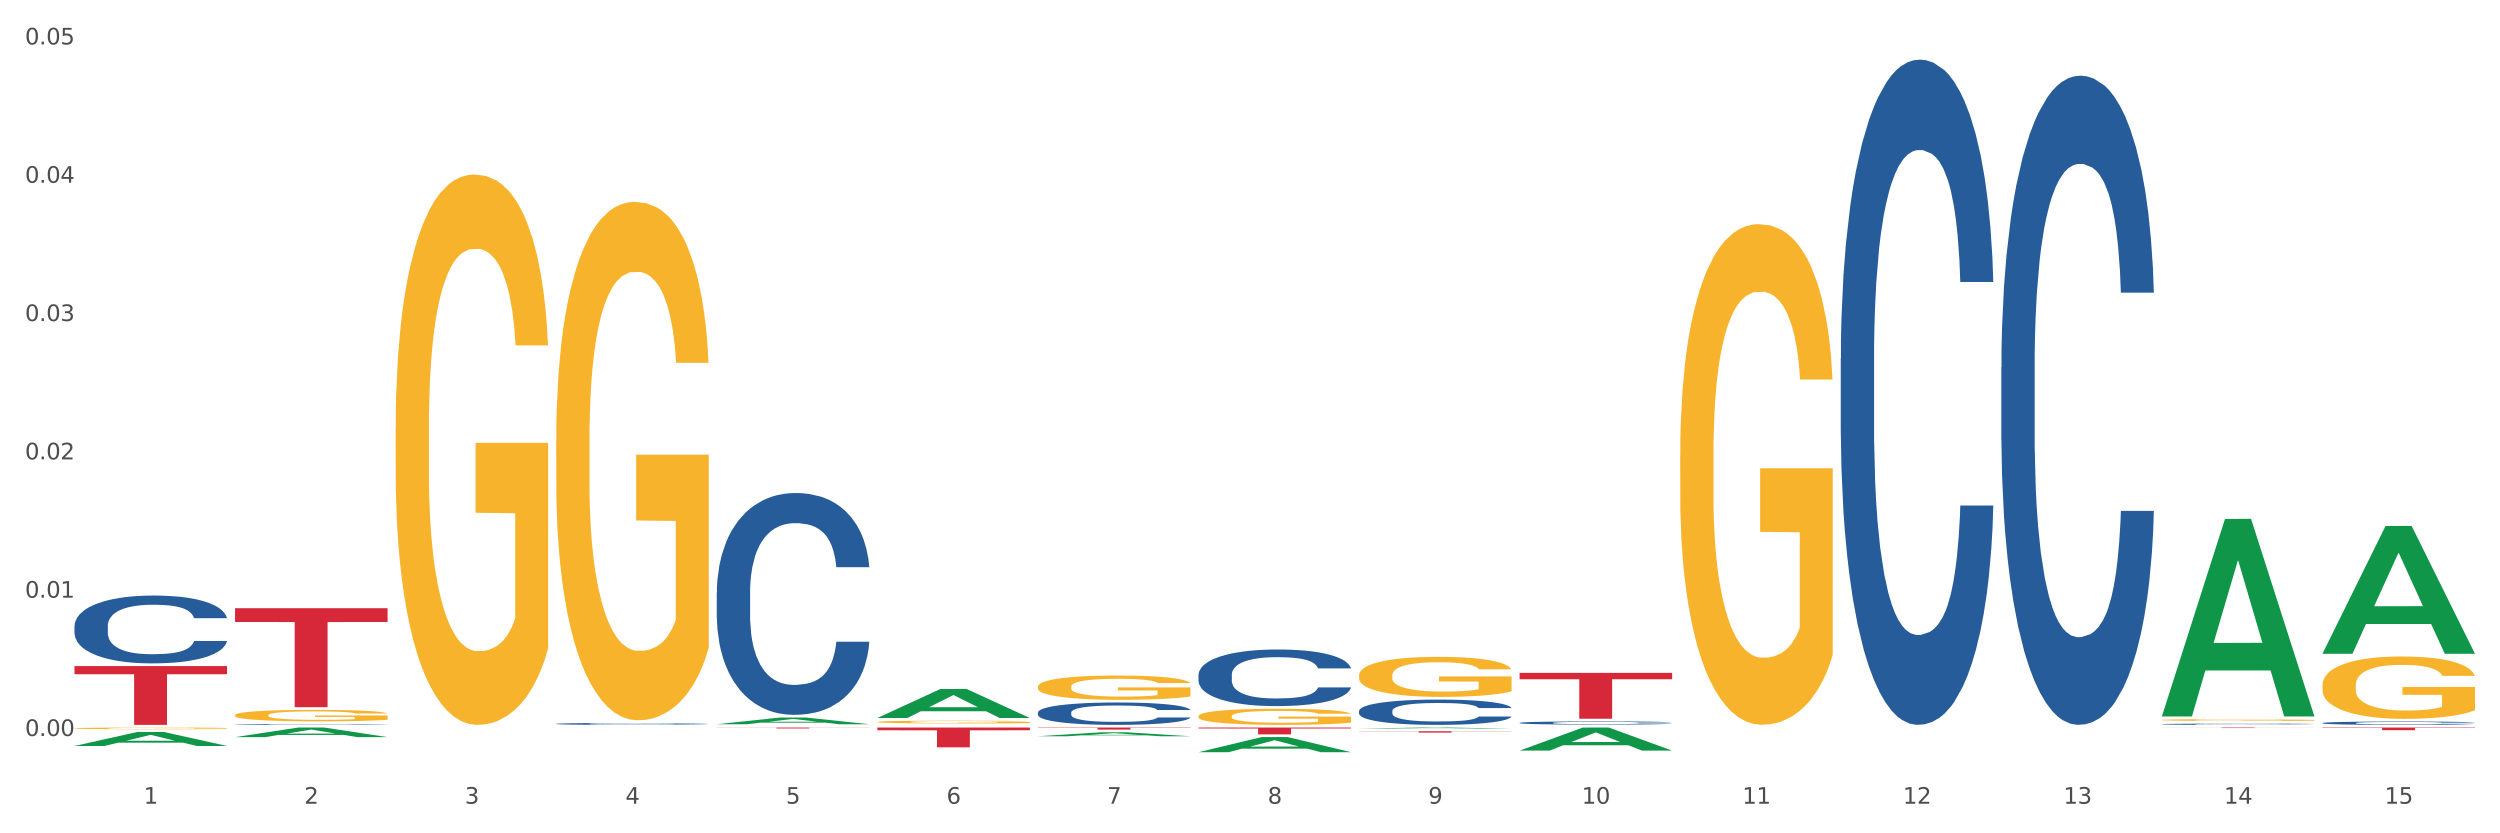 <?xml version="1.0" encoding="utf-8" standalone="no"?>
<!DOCTYPE svg PUBLIC "-//W3C//DTD SVG 1.1//EN"
  "http://www.w3.org/Graphics/SVG/1.1/DTD/svg11.dtd">
<svg xmlns:xlink="http://www.w3.org/1999/xlink" width="1080pt" height="360pt" viewBox="0 0 1080 360" xmlns="http://www.w3.org/2000/svg" version="1.1">
 <rect x="0" y="0" width="1080" height="360" fill="#333333" stroke="none"/>
 <defs>
  <style type="text/css">*{stroke-linejoin: round; stroke-linecap: butt}</style>
 </defs>
 <g id="figure_1">
  <g id="patch_1">
   <path d="M 0 360 
L 1080 360 
L 1080 0 
L 0 0 
z
" style="fill: #ffffff; stroke: #ffffff; stroke-linejoin: miter"/>
  </g>
  <g id="axes_1">
   <g id="matplotlib.axis_1">
    <g id="xtick_1">
     <g id="text_1">
      <!-- 1 -->
      <g style="fill: #4d4d4d" transform="translate(62.07 347.204) scale(0.096 -0.096)">
       <defs>
        <path id="DejaVuSans-31" d="M 794 531 
L 1825 531 
L 1825 4091 
L 703 3866 
L 703 4441 
L 1819 4666 
L 2450 4666 
L 2450 531 
L 3481 531 
L 3481 0 
L 794 0 
L 794 531 
z
" transform="scale(0.016)"/>
       </defs>
       <use xlink:href="#DejaVuSans-31"/>
      </g>
     </g>
    </g>
    <g id="xtick_2">
     <g id="text_2">
      <!-- 2 -->
      <g style="fill: #4d4d4d" transform="translate(131.436 347.204) scale(0.096 -0.096)">
       <defs>
        <path id="DejaVuSans-32" d="M 1228 531 
L 3431 531 
L 3431 0 
L 469 0 
L 469 531 
Q 828 903 1448 1529 
Q 2069 2156 2228 2338 
Q 2531 2678 2651 2914 
Q 2772 3150 2772 3378 
Q 2772 3750 2511 3984 
Q 2250 4219 1831 4219 
Q 1534 4219 1204 4116 
Q 875 4013 500 3803 
L 500 4441 
Q 881 4594 1212 4672 
Q 1544 4750 1819 4750 
Q 2544 4750 2975 4387 
Q 3406 4025 3406 3419 
Q 3406 3131 3298 2873 
Q 3191 2616 2906 2266 
Q 2828 2175 2409 1742 
Q 1991 1309 1228 531 
z
" transform="scale(0.016)"/>
       </defs>
       <use xlink:href="#DejaVuSans-32"/>
      </g>
     </g>
    </g>
    <g id="xtick_3">
     <g id="text_3">
      <!-- 3 -->
      <g style="fill: #4d4d4d" transform="translate(200.802 347.204) scale(0.096 -0.096)">
       <defs>
        <path id="DejaVuSans-33" d="M 2597 2516 
Q 3050 2419 3304 2112 
Q 3559 1806 3559 1356 
Q 3559 666 3084 287 
Q 2609 -91 1734 -91 
Q 1441 -91 1130 -33 
Q 819 25 488 141 
L 488 750 
Q 750 597 1062 519 
Q 1375 441 1716 441 
Q 2309 441 2620 675 
Q 2931 909 2931 1356 
Q 2931 1769 2642 2001 
Q 2353 2234 1838 2234 
L 1294 2234 
L 1294 2753 
L 1863 2753 
Q 2328 2753 2575 2939 
Q 2822 3125 2822 3475 
Q 2822 3834 2567 4026 
Q 2313 4219 1838 4219 
Q 1578 4219 1281 4162 
Q 984 4106 628 3988 
L 628 4550 
Q 988 4650 1302 4700 
Q 1616 4750 1894 4750 
Q 2613 4750 3031 4423 
Q 3450 4097 3450 3541 
Q 3450 3153 3228 2886 
Q 3006 2619 2597 2516 
z
" transform="scale(0.016)"/>
       </defs>
       <use xlink:href="#DejaVuSans-33"/>
      </g>
     </g>
    </g>
    <g id="xtick_4">
     <g id="text_4">
      <!-- 4 -->
      <g style="fill: #4d4d4d" transform="translate(270.169 347.204) scale(0.096 -0.096)">
       <defs>
        <path id="DejaVuSans-34" d="M 2419 4116 
L 825 1625 
L 2419 1625 
L 2419 4116 
z
M 2253 4666 
L 3047 4666 
L 3047 1625 
L 3713 1625 
L 3713 1100 
L 3047 1100 
L 3047 0 
L 2419 0 
L 2419 1100 
L 313 1100 
L 313 1709 
L 2253 4666 
z
" transform="scale(0.016)"/>
       </defs>
       <use xlink:href="#DejaVuSans-34"/>
      </g>
     </g>
    </g>
    <g id="xtick_5">
     <g id="text_5">
      <!-- 5 -->
      <g style="fill: #4d4d4d" transform="translate(339.535 347.204) scale(0.096 -0.096)">
       <defs>
        <path id="DejaVuSans-35" d="M 691 4666 
L 3169 4666 
L 3169 4134 
L 1269 4134 
L 1269 2991 
Q 1406 3038 1543 3061 
Q 1681 3084 1819 3084 
Q 2600 3084 3056 2656 
Q 3513 2228 3513 1497 
Q 3513 744 3044 326 
Q 2575 -91 1722 -91 
Q 1428 -91 1123 -41 
Q 819 9 494 109 
L 494 744 
Q 775 591 1075 516 
Q 1375 441 1709 441 
Q 2250 441 2565 725 
Q 2881 1009 2881 1497 
Q 2881 1984 2565 2268 
Q 2250 2553 1709 2553 
Q 1456 2553 1204 2497 
Q 953 2441 691 2322 
L 691 4666 
z
" transform="scale(0.016)"/>
       </defs>
       <use xlink:href="#DejaVuSans-35"/>
      </g>
     </g>
    </g>
    <g id="xtick_6">
     <g id="text_6">
      <!-- 6 -->
      <g style="fill: #4d4d4d" transform="translate(408.901 347.204) scale(0.096 -0.096)">
       <defs>
        <path id="DejaVuSans-36" d="M 2113 2584 
Q 1688 2584 1439 2293 
Q 1191 2003 1191 1497 
Q 1191 994 1439 701 
Q 1688 409 2113 409 
Q 2538 409 2786 701 
Q 3034 994 3034 1497 
Q 3034 2003 2786 2293 
Q 2538 2584 2113 2584 
z
M 3366 4563 
L 3366 3988 
Q 3128 4100 2886 4159 
Q 2644 4219 2406 4219 
Q 1781 4219 1451 3797 
Q 1122 3375 1075 2522 
Q 1259 2794 1537 2939 
Q 1816 3084 2150 3084 
Q 2853 3084 3261 2657 
Q 3669 2231 3669 1497 
Q 3669 778 3244 343 
Q 2819 -91 2113 -91 
Q 1303 -91 875 529 
Q 447 1150 447 2328 
Q 447 3434 972 4092 
Q 1497 4750 2381 4750 
Q 2619 4750 2861 4703 
Q 3103 4656 3366 4563 
z
" transform="scale(0.016)"/>
       </defs>
       <use xlink:href="#DejaVuSans-36"/>
      </g>
     </g>
    </g>
    <g id="xtick_7">
     <g id="text_7">
      <!-- 7 -->
      <g style="fill: #4d4d4d" transform="translate(478.267 347.204) scale(0.096 -0.096)">
       <defs>
        <path id="DejaVuSans-37" d="M 525 4666 
L 3525 4666 
L 3525 4397 
L 1831 0 
L 1172 0 
L 2766 4134 
L 525 4134 
L 525 4666 
z
" transform="scale(0.016)"/>
       </defs>
       <use xlink:href="#DejaVuSans-37"/>
      </g>
     </g>
    </g>
    <g id="xtick_8">
     <g id="text_8">
      <!-- 8 -->
      <g style="fill: #4d4d4d" transform="translate(547.634 347.204) scale(0.096 -0.096)">
       <defs>
        <path id="DejaVuSans-38" d="M 2034 2216 
Q 1584 2216 1326 1975 
Q 1069 1734 1069 1313 
Q 1069 891 1326 650 
Q 1584 409 2034 409 
Q 2484 409 2743 651 
Q 3003 894 3003 1313 
Q 3003 1734 2745 1975 
Q 2488 2216 2034 2216 
z
M 1403 2484 
Q 997 2584 770 2862 
Q 544 3141 544 3541 
Q 544 4100 942 4425 
Q 1341 4750 2034 4750 
Q 2731 4750 3128 4425 
Q 3525 4100 3525 3541 
Q 3525 3141 3298 2862 
Q 3072 2584 2669 2484 
Q 3125 2378 3379 2068 
Q 3634 1759 3634 1313 
Q 3634 634 3220 271 
Q 2806 -91 2034 -91 
Q 1263 -91 848 271 
Q 434 634 434 1313 
Q 434 1759 690 2068 
Q 947 2378 1403 2484 
z
M 1172 3481 
Q 1172 3119 1398 2916 
Q 1625 2713 2034 2713 
Q 2441 2713 2670 2916 
Q 2900 3119 2900 3481 
Q 2900 3844 2670 4047 
Q 2441 4250 2034 4250 
Q 1625 4250 1398 4047 
Q 1172 3844 1172 3481 
z
" transform="scale(0.016)"/>
       </defs>
       <use xlink:href="#DejaVuSans-38"/>
      </g>
     </g>
    </g>
    <g id="xtick_9">
     <g id="text_9">
      <!-- 9 -->
      <g style="fill: #4d4d4d" transform="translate(617 347.204) scale(0.096 -0.096)">
       <defs>
        <path id="DejaVuSans-39" d="M 703 97 
L 703 672 
Q 941 559 1184 500 
Q 1428 441 1663 441 
Q 2288 441 2617 861 
Q 2947 1281 2994 2138 
Q 2813 1869 2534 1725 
Q 2256 1581 1919 1581 
Q 1219 1581 811 2004 
Q 403 2428 403 3163 
Q 403 3881 828 4315 
Q 1253 4750 1959 4750 
Q 2769 4750 3195 4129 
Q 3622 3509 3622 2328 
Q 3622 1225 3098 567 
Q 2575 -91 1691 -91 
Q 1453 -91 1209 -44 
Q 966 3 703 97 
z
M 1959 2075 
Q 2384 2075 2632 2365 
Q 2881 2656 2881 3163 
Q 2881 3666 2632 3958 
Q 2384 4250 1959 4250 
Q 1534 4250 1286 3958 
Q 1038 3666 1038 3163 
Q 1038 2656 1286 2365 
Q 1534 2075 1959 2075 
z
" transform="scale(0.016)"/>
       </defs>
       <use xlink:href="#DejaVuSans-39"/>
      </g>
     </g>
    </g>
    <g id="xtick_10">
     <g id="text_10">
      <!-- 10 -->
      <g style="fill: #4d4d4d" transform="translate(683.312 347.204) scale(0.096 -0.096)">
       <defs>
        <path id="DejaVuSans-30" d="M 2034 4250 
Q 1547 4250 1301 3770 
Q 1056 3291 1056 2328 
Q 1056 1369 1301 889 
Q 1547 409 2034 409 
Q 2525 409 2770 889 
Q 3016 1369 3016 2328 
Q 3016 3291 2770 3770 
Q 2525 4250 2034 4250 
z
M 2034 4750 
Q 2819 4750 3233 4129 
Q 3647 3509 3647 2328 
Q 3647 1150 3233 529 
Q 2819 -91 2034 -91 
Q 1250 -91 836 529 
Q 422 1150 422 2328 
Q 422 3509 836 4129 
Q 1250 4750 2034 4750 
z
" transform="scale(0.016)"/>
       </defs>
       <use xlink:href="#DejaVuSans-31"/>
       <use xlink:href="#DejaVuSans-30" transform="translate(63.623 0)"/>
      </g>
     </g>
    </g>
    <g id="xtick_11">
     <g id="text_11">
      <!-- 11 -->
      <g style="fill: #4d4d4d" transform="translate(752.678 347.204) scale(0.096 -0.096)">
       <use xlink:href="#DejaVuSans-31"/>
       <use xlink:href="#DejaVuSans-31" transform="translate(63.623 0)"/>
      </g>
     </g>
    </g>
    <g id="xtick_12">
     <g id="text_12">
      <!-- 12 -->
      <g style="fill: #4d4d4d" transform="translate(822.044 347.204) scale(0.096 -0.096)">
       <use xlink:href="#DejaVuSans-31"/>
       <use xlink:href="#DejaVuSans-32" transform="translate(63.623 0)"/>
      </g>
     </g>
    </g>
    <g id="xtick_13">
     <g id="text_13">
      <!-- 13 -->
      <g style="fill: #4d4d4d" transform="translate(891.411 347.204) scale(0.096 -0.096)">
       <use xlink:href="#DejaVuSans-31"/>
       <use xlink:href="#DejaVuSans-33" transform="translate(63.623 0)"/>
      </g>
     </g>
    </g>
    <g id="xtick_14">
     <g id="text_14">
      <!-- 14 -->
      <g style="fill: #4d4d4d" transform="translate(960.777 347.204) scale(0.096 -0.096)">
       <use xlink:href="#DejaVuSans-31"/>
       <use xlink:href="#DejaVuSans-34" transform="translate(63.623 0)"/>
      </g>
     </g>
    </g>
    <g id="xtick_15">
     <g id="text_15">
      <!-- 15 -->
      <g style="fill: #4d4d4d" transform="translate(1030.143 347.204) scale(0.096 -0.096)">
       <use xlink:href="#DejaVuSans-31"/>
       <use xlink:href="#DejaVuSans-35" transform="translate(63.623 0)"/>
      </g>
     </g>
    </g>
    <g id="xtick_16"/>
    <g id="xtick_17"/>
    <g id="xtick_18"/>
    <g id="xtick_19"/>
    <g id="xtick_20"/>
    <g id="xtick_21"/>
    <g id="xtick_22"/>
    <g id="xtick_23"/>
    <g id="xtick_24"/>
    <g id="xtick_25"/>
    <g id="xtick_26"/>
    <g id="xtick_27"/>
    <g id="xtick_28"/>
    <g id="xtick_29"/>
   </g>
   <g id="matplotlib.axis_2">
    <g id="ytick_1">
     <g id="text_16">
      <!-- 0.00 -->
      <g style="fill: #4d4d4d" transform="translate(10.8 317.948) scale(0.096 -0.096)">
       <defs>
        <path id="DejaVuSans-2e" d="M 684 794 
L 1344 794 
L 1344 0 
L 684 0 
L 684 794 
z
" transform="scale(0.016)"/>
       </defs>
       <use xlink:href="#DejaVuSans-30"/>
       <use xlink:href="#DejaVuSans-2e" transform="translate(63.623 0)"/>
       <use xlink:href="#DejaVuSans-30" transform="translate(95.41 0)"/>
       <use xlink:href="#DejaVuSans-30" transform="translate(159.033 0)"/>
      </g>
     </g>
    </g>
    <g id="ytick_2">
     <g id="text_17">
      <!-- 0.01 -->
      <g style="fill: #4d4d4d" transform="translate(10.8 258.199) scale(0.096 -0.096)">
       <use xlink:href="#DejaVuSans-30"/>
       <use xlink:href="#DejaVuSans-2e" transform="translate(63.623 0)"/>
       <use xlink:href="#DejaVuSans-30" transform="translate(95.41 0)"/>
       <use xlink:href="#DejaVuSans-31" transform="translate(159.033 0)"/>
      </g>
     </g>
    </g>
    <g id="ytick_3">
     <g id="text_18">
      <!-- 0.02 -->
      <g style="fill: #4d4d4d" transform="translate(10.8 198.45) scale(0.096 -0.096)">
       <use xlink:href="#DejaVuSans-30"/>
       <use xlink:href="#DejaVuSans-2e" transform="translate(63.623 0)"/>
       <use xlink:href="#DejaVuSans-30" transform="translate(95.41 0)"/>
       <use xlink:href="#DejaVuSans-32" transform="translate(159.033 0)"/>
      </g>
     </g>
    </g>
    <g id="ytick_4">
     <g id="text_19">
      <!-- 0.03 -->
      <g style="fill: #4d4d4d" transform="translate(10.8 138.701) scale(0.096 -0.096)">
       <use xlink:href="#DejaVuSans-30"/>
       <use xlink:href="#DejaVuSans-2e" transform="translate(63.623 0)"/>
       <use xlink:href="#DejaVuSans-30" transform="translate(95.41 0)"/>
       <use xlink:href="#DejaVuSans-33" transform="translate(159.033 0)"/>
      </g>
     </g>
    </g>
    <g id="ytick_5">
     <g id="text_20">
      <!-- 0.04 -->
      <g style="fill: #4d4d4d" transform="translate(10.8 78.953) scale(0.096 -0.096)">
       <use xlink:href="#DejaVuSans-30"/>
       <use xlink:href="#DejaVuSans-2e" transform="translate(63.623 0)"/>
       <use xlink:href="#DejaVuSans-30" transform="translate(95.41 0)"/>
       <use xlink:href="#DejaVuSans-34" transform="translate(159.033 0)"/>
      </g>
     </g>
    </g>
    <g id="ytick_6">
     <g id="text_21">
      <!-- 0.05 -->
      <g style="fill: #4d4d4d" transform="translate(10.8 19.204) scale(0.096 -0.096)">
       <use xlink:href="#DejaVuSans-30"/>
       <use xlink:href="#DejaVuSans-2e" transform="translate(63.623 0)"/>
       <use xlink:href="#DejaVuSans-30" transform="translate(95.41 0)"/>
       <use xlink:href="#DejaVuSans-35" transform="translate(159.033 0)"/>
      </g>
     </g>
    </g>
    <g id="ytick_7"/>
    <g id="ytick_8"/>
    <g id="ytick_9"/>
    <g id="ytick_10"/>
    <g id="ytick_11"/>
   </g>
   <g id="PolyCollection_1">
    <path d="M 32.175 322.247 
L 32.243 322.241 
L 59.417 316.198 
L 70.695 316.193 
L 98.073 322.258 
L 85.029 322.258 
L 79.119 320.846 
L 51.061 320.846 
L 50.857 320.868 
L 45.151 322.258 
L 32.175 322.258 
L 32.175 322.247 
L 54.594 320.003 
L 75.586 319.997 
L 65.192 317.485 
L 65.056 317.474 
L 64.92 317.491 
L 54.526 319.997 
L 54.594 320.003 
L 32.175 322.247 
z
" clip-path="url(#p566c69e008)" style="fill: #109648"/>
    <path d="M 656.471 290.683 
L 722.369 290.683 
L 722.369 293.436 
L 696.447 293.455 
L 696.447 310.495 
L 682.237 310.495 
L 682.237 293.455 
L 656.471 293.436 
L 656.471 290.702 
L 656.471 290.683 
z
" clip-path="url(#p566c69e008)" style="fill: #d62839"/>
    <path d="M 587.105 315.902 
L 653.003 315.902 
L 653.003 315.985 
L 627.081 315.985 
L 627.081 316.494 
L 612.871 316.494 
L 612.871 315.985 
L 587.105 315.985 
L 587.105 315.903 
L 587.105 315.902 
z
" clip-path="url(#p566c69e008)" style="fill: #d62839"/>
    <path d="M 517.739 314.3 
L 583.636 314.3 
L 583.636 314.711 
L 557.715 314.714 
L 557.715 317.259 
L 543.504 317.259 
L 543.504 314.714 
L 517.739 314.711 
L 517.739 314.303 
L 517.739 314.3 
z
" clip-path="url(#p566c69e008)" style="fill: #d62839"/>
    <path d="M 448.372 314.3 
L 514.27 314.3 
L 514.27 314.425 
L 488.348 314.426 
L 488.348 315.196 
L 474.138 315.196 
L 474.138 314.426 
L 448.372 314.425 
L 448.372 314.301 
L 448.372 314.3 
z
" clip-path="url(#p566c69e008)" style="fill: #d62839"/>
    <path d="M 379.006 314.3 
L 444.904 314.3 
L 444.904 315.487 
L 418.982 315.495 
L 418.982 322.84 
L 404.772 322.84 
L 404.772 315.495 
L 379.006 315.487 
L 379.006 314.308 
L 379.006 314.3 
z
" clip-path="url(#p566c69e008)" style="fill: #d62839"/>
    <path d="M 309.64 314.3 
L 375.538 314.3 
L 375.538 314.355 
L 349.616 314.355 
L 349.616 314.693 
L 335.406 314.693 
L 335.406 314.355 
L 309.64 314.355 
L 309.64 314.301 
L 309.64 314.3 
z
" clip-path="url(#p566c69e008)" style="fill: #d62839"/>
    <path d="M 101.541 262.746 
L 167.439 262.746 
L 167.439 268.689 
L 141.517 268.73 
L 141.517 305.517 
L 127.307 305.517 
L 127.307 268.73 
L 101.541 268.689 
L 101.541 262.786 
L 101.541 262.746 
z
" clip-path="url(#p566c69e008)" style="fill: #d62839"/>
    <path d="M 32.175 287.736 
L 98.073 287.736 
L 98.073 291.267 
L 72.151 291.291 
L 72.151 313.146 
L 57.941 313.146 
L 57.941 291.291 
L 32.175 291.267 
L 32.175 287.759 
L 32.175 287.736 
z
" clip-path="url(#p566c69e008)" style="fill: #d62839"/>
    <path d="M 32.175 270.444 
L 32.253 270.417 
L 32.253 269.668 
L 32.487 268.651 
L 33.343 266.778 
L 34.434 265.359 
L 36.303 263.7 
L 37.316 263.004 
L 38.64 262.228 
L 41.366 260.97 
L 44.482 259.9 
L 46.663 259.311 
L 48.299 258.936 
L 51.96 258.267 
L 54.063 257.973 
L 56.244 257.732 
L 58.114 257.571 
L 61.229 257.384 
L 63.722 257.304 
L 66.604 257.277 
L 69.019 257.304 
L 72.212 257.411 
L 76.886 257.732 
L 78.677 257.919 
L 81.092 258.24 
L 83.585 258.669 
L 85.61 259.097 
L 87.947 259.712 
L 90.361 260.515 
L 92.698 261.532 
L 94.334 262.469 
L 95.658 263.459 
L 96.827 264.663 
L 97.683 265.975 
L 98.073 267.072 
L 83.818 267.072 
L 83.429 266.082 
L 82.65 265.011 
L 81.871 264.289 
L 81.014 263.7 
L 79.69 263.031 
L 78.522 262.603 
L 76.574 262.094 
L 74.783 261.773 
L 73.303 261.586 
L 71.511 261.425 
L 67.694 261.265 
L 64.968 261.265 
L 63.255 261.318 
L 61.151 261.452 
L 59.36 261.639 
L 57.257 261.96 
L 55.621 262.308 
L 53.985 262.763 
L 53.05 263.084 
L 51.648 263.673 
L 50.714 264.155 
L 49.467 264.984 
L 48.766 265.573 
L 47.52 267.099 
L 46.975 268.223 
L 46.741 268.999 
L 46.585 269.855 
L 46.585 274.03 
L 47.053 275.903 
L 47.442 276.706 
L 48.065 277.616 
L 49.234 278.794 
L 50.947 279.944 
L 52.739 280.774 
L 54.219 281.283 
L 55.621 281.657 
L 57.023 281.952 
L 58.737 282.219 
L 60.139 282.38 
L 62.242 282.54 
L 64.734 282.621 
L 66.682 282.621 
L 70.654 282.487 
L 72.446 282.353 
L 74.16 282.166 
L 76.029 281.871 
L 77.509 281.55 
L 78.366 281.309 
L 79.768 280.801 
L 80.858 280.266 
L 81.793 279.65 
L 82.416 279.115 
L 83.117 278.312 
L 83.663 277.402 
L 83.818 276.92 
L 98.073 276.92 
L 97.761 277.884 
L 97.216 278.82 
L 96.126 280.078 
L 95.269 280.801 
L 93.945 281.684 
L 92.542 282.433 
L 90.595 283.263 
L 88.804 283.878 
L 86.934 284.414 
L 84.909 284.895 
L 81.248 285.564 
L 79.924 285.752 
L 77.12 286.073 
L 74.939 286.26 
L 71.745 286.448 
L 68.473 286.555 
L 65.046 286.581 
L 62.008 286.528 
L 58.659 286.367 
L 56.556 286.207 
L 54.219 285.966 
L 51.493 285.591 
L 48.922 285.136 
L 46.507 284.601 
L 44.248 283.985 
L 42.145 283.29 
L 39.419 282.139 
L 37.394 281.015 
L 35.914 279.971 
L 34.901 279.088 
L 33.889 277.964 
L 33.343 277.188 
L 32.487 275.315 
L 32.175 273.575 
L 32.175 270.444 
z
" clip-path="url(#p566c69e008)" style="fill: #255c99"/>
    <path d="M 101.541 312.942 
L 101.619 312.941 
L 101.619 312.932 
L 101.853 312.919 
L 102.71 312.895 
L 103.8 312.877 
L 105.67 312.856 
L 106.682 312.847 
L 108.006 312.837 
L 110.733 312.821 
L 113.848 312.808 
L 116.029 312.8 
L 117.665 312.796 
L 121.326 312.787 
L 123.429 312.783 
L 125.61 312.78 
L 127.48 312.778 
L 130.595 312.776 
L 133.088 312.775 
L 135.97 312.775 
L 138.385 312.775 
L 141.578 312.776 
L 146.252 312.78 
L 148.044 312.783 
L 150.458 312.787 
L 152.951 312.792 
L 154.976 312.798 
L 157.313 312.805 
L 159.728 312.816 
L 162.064 312.829 
L 163.7 312.84 
L 165.024 312.853 
L 166.193 312.868 
L 167.05 312.885 
L 167.439 312.899 
L 153.185 312.899 
L 152.795 312.886 
L 152.016 312.873 
L 151.237 312.864 
L 150.38 312.856 
L 149.056 312.848 
L 147.888 312.842 
L 145.941 312.836 
L 144.149 312.832 
L 142.669 312.829 
L 140.877 312.827 
L 137.061 312.825 
L 134.334 312.825 
L 132.621 312.826 
L 130.518 312.828 
L 128.726 312.83 
L 126.623 312.834 
L 124.987 312.838 
L 123.351 312.844 
L 122.417 312.848 
L 121.015 312.856 
L 120.08 312.862 
L 118.834 312.872 
L 118.133 312.88 
L 116.886 312.899 
L 116.341 312.913 
L 116.107 312.923 
L 115.952 312.934 
L 115.952 312.987 
L 116.419 313.011 
L 116.808 313.021 
L 117.431 313.033 
L 118.6 313.047 
L 120.314 313.062 
L 122.105 313.073 
L 123.585 313.079 
L 124.987 313.084 
L 126.389 313.087 
L 128.103 313.091 
L 129.505 313.093 
L 131.608 313.095 
L 134.101 313.096 
L 136.048 313.096 
L 140.021 313.094 
L 141.812 313.093 
L 143.526 313.09 
L 145.395 313.086 
L 146.875 313.082 
L 147.732 313.079 
L 149.134 313.073 
L 150.225 313.066 
L 151.159 313.058 
L 151.783 313.052 
L 152.484 313.041 
L 153.029 313.03 
L 153.185 313.024 
L 167.439 313.024 
L 167.128 313.036 
L 166.582 313.048 
L 165.492 313.064 
L 164.635 313.073 
L 163.311 313.084 
L 161.909 313.094 
L 159.961 313.104 
L 158.17 313.112 
L 156.3 313.119 
L 154.275 313.125 
L 150.614 313.133 
L 149.29 313.136 
L 146.486 313.14 
L 144.305 313.142 
L 141.111 313.144 
L 137.84 313.146 
L 134.412 313.146 
L 131.374 313.146 
L 128.025 313.143 
L 125.922 313.141 
L 123.585 313.138 
L 120.859 313.134 
L 118.288 313.128 
L 115.874 313.121 
L 113.615 313.113 
L 111.512 313.104 
L 108.785 313.09 
L 106.76 313.076 
L 105.28 313.062 
L 104.267 313.051 
L 103.255 313.037 
L 102.71 313.027 
L 101.853 313.003 
L 101.541 312.981 
L 101.541 312.942 
z
" clip-path="url(#p566c69e008)" style="fill: #255c99"/>
    <path d="M 240.274 312.693 
L 240.352 312.692 
L 240.352 312.671 
L 240.585 312.643 
L 241.442 312.59 
L 242.533 312.55 
L 244.402 312.504 
L 245.415 312.484 
L 246.739 312.463 
L 249.465 312.427 
L 252.581 312.397 
L 254.762 312.381 
L 256.398 312.37 
L 260.059 312.351 
L 262.162 312.343 
L 264.343 312.336 
L 266.212 312.332 
L 269.328 312.327 
L 271.821 312.324 
L 274.703 312.324 
L 277.117 312.324 
L 280.311 312.327 
L 284.985 312.336 
L 286.776 312.342 
L 289.191 312.351 
L 291.683 312.363 
L 293.709 312.375 
L 296.045 312.392 
L 298.46 312.414 
L 300.797 312.443 
L 302.433 312.469 
L 303.757 312.497 
L 304.925 312.531 
L 305.782 312.568 
L 306.172 312.599 
L 291.917 312.599 
L 291.528 312.571 
L 290.749 312.541 
L 289.97 312.52 
L 289.113 312.504 
L 287.789 312.485 
L 286.62 312.473 
L 284.673 312.459 
L 282.881 312.45 
L 281.401 312.444 
L 279.61 312.44 
L 275.793 312.435 
L 273.067 312.435 
L 271.353 312.437 
L 269.25 312.441 
L 267.458 312.446 
L 265.355 312.455 
L 263.72 312.465 
L 262.084 312.478 
L 261.149 312.487 
L 259.747 312.503 
L 258.812 312.517 
L 257.566 312.54 
L 256.865 312.556 
L 255.619 312.599 
L 255.073 312.631 
L 254.84 312.653 
L 254.684 312.677 
L 254.684 312.794 
L 255.151 312.846 
L 255.541 312.869 
L 256.164 312.895 
L 257.332 312.928 
L 259.046 312.96 
L 260.838 312.983 
L 262.318 312.997 
L 263.72 313.008 
L 265.122 313.016 
L 266.835 313.024 
L 268.237 313.028 
L 270.341 313.033 
L 272.833 313.035 
L 274.78 313.035 
L 278.753 313.031 
L 280.545 313.027 
L 282.258 313.022 
L 284.128 313.014 
L 285.608 313.005 
L 286.465 312.998 
L 287.867 312.984 
L 288.957 312.969 
L 289.892 312.952 
L 290.515 312.937 
L 291.216 312.914 
L 291.761 312.888 
L 291.917 312.875 
L 306.172 312.875 
L 305.86 312.902 
L 305.315 312.928 
L 304.224 312.964 
L 303.367 312.984 
L 302.043 313.009 
L 300.641 313.03 
L 298.694 313.053 
L 296.902 313.07 
L 295.033 313.085 
L 293.008 313.099 
L 289.347 313.118 
L 288.022 313.123 
L 285.218 313.132 
L 283.037 313.137 
L 279.844 313.142 
L 276.572 313.145 
L 273.145 313.146 
L 270.107 313.145 
L 266.757 313.14 
L 264.654 313.136 
L 262.318 313.129 
L 259.591 313.118 
L 257.021 313.106 
L 254.606 313.091 
L 252.347 313.073 
L 250.244 313.054 
L 247.518 313.021 
L 245.493 312.99 
L 244.013 312.961 
L 243 312.936 
L 241.987 312.904 
L 241.442 312.882 
L 240.585 312.83 
L 240.274 312.781 
L 240.274 312.693 
z
" clip-path="url(#p566c69e008)" style="fill: #255c99"/>
    <path d="M 32.175 314.641 
L 32.253 314.641 
L 32.253 314.617 
L 32.408 314.596 
L 33.186 314.545 
L 34.353 314.503 
L 35.209 314.481 
L 36.065 314.463 
L 37.076 314.445 
L 38.321 314.426 
L 40.578 314.398 
L 41.978 314.384 
L 43.69 314.369 
L 46.802 314.348 
L 49.058 314.335 
L 51.392 314.325 
L 55.204 314.313 
L 57.694 314.308 
L 60.339 314.304 
L 63.529 314.301 
L 65.941 314.3 
L 71.231 314.302 
L 75.744 314.308 
L 77.922 314.313 
L 80.723 314.321 
L 82.201 314.327 
L 84.613 314.337 
L 87.103 314.352 
L 88.815 314.364 
L 91.382 314.387 
L 93.327 314.41 
L 95.116 314.438 
L 96.05 314.457 
L 96.75 314.476 
L 97.373 314.497 
L 97.995 314.53 
L 83.991 314.53 
L 83.446 314.506 
L 82.59 314.484 
L 81.346 314.462 
L 80.256 314.449 
L 78.389 314.432 
L 76.677 314.421 
L 74.888 314.413 
L 72.71 314.406 
L 70.998 314.403 
L 68.586 314.4 
L 63.84 314.401 
L 60.65 314.406 
L 58.472 314.413 
L 57.071 314.419 
L 55.827 314.426 
L 54.426 314.435 
L 52.792 314.449 
L 51.625 314.462 
L 50.458 314.478 
L 49.525 314.494 
L 48.669 314.513 
L 47.969 314.534 
L 47.424 314.554 
L 46.957 314.58 
L 46.568 314.623 
L 46.568 314.715 
L 46.724 314.736 
L 47.113 314.763 
L 47.58 314.784 
L 48.358 314.809 
L 49.058 314.826 
L 50.381 314.85 
L 51.859 314.871 
L 53.026 314.883 
L 54.193 314.894 
L 56.216 314.909 
L 58.472 314.921 
L 60.417 314.929 
L 63.062 314.935 
L 64.852 314.938 
L 66.408 314.939 
L 70.22 314.939 
L 72.943 314.937 
L 75.977 314.933 
L 78.311 314.927 
L 80.256 314.919 
L 82.435 314.907 
L 83.835 314.896 
L 83.835 314.755 
L 66.719 314.754 
L 66.719 314.66 
L 98.073 314.66 
L 98.073 314.935 
L 96.75 314.95 
L 95.272 314.962 
L 93.716 314.974 
L 91.382 314.988 
L 88.581 315.001 
L 86.091 315.011 
L 83.446 315.019 
L 80.334 315.026 
L 76.288 315.033 
L 73.799 315.036 
L 70.687 315.038 
L 67.03 315.039 
L 63.84 315.037 
L 60.728 315.034 
L 57.461 315.028 
L 54.271 315.019 
L 51.859 315.01 
L 49.447 314.999 
L 46.879 314.985 
L 44.857 314.972 
L 43.301 314.96 
L 41.589 314.944 
L 39.722 314.924 
L 38.321 314.906 
L 37.076 314.887 
L 35.754 314.863 
L 34.82 314.842 
L 33.887 314.815 
L 33.342 314.796 
L 32.72 314.765 
L 32.253 314.723 
L 32.175 314.641 
z
" clip-path="url(#p566c69e008)" style="fill: #f7b32b"/>
    <path d="M 448.372 307.821 
L 448.45 307.813 
L 448.45 307.565 
L 448.684 307.23 
L 449.541 306.612 
L 450.631 306.144 
L 452.501 305.596 
L 453.513 305.366 
L 454.837 305.11 
L 457.564 304.695 
L 460.679 304.342 
L 462.861 304.148 
L 464.496 304.024 
L 468.157 303.803 
L 470.26 303.706 
L 472.441 303.627 
L 474.311 303.574 
L 477.427 303.512 
L 479.919 303.486 
L 482.801 303.477 
L 485.216 303.486 
L 488.41 303.521 
L 493.083 303.627 
L 494.875 303.689 
L 497.289 303.795 
L 499.782 303.936 
L 501.807 304.077 
L 504.144 304.28 
L 506.559 304.545 
L 508.896 304.881 
L 510.531 305.19 
L 511.856 305.517 
L 513.024 305.914 
L 513.881 306.347 
L 514.27 306.709 
L 500.016 306.709 
L 499.626 306.382 
L 498.847 306.029 
L 498.068 305.79 
L 497.212 305.596 
L 495.887 305.375 
L 494.719 305.234 
L 492.772 305.066 
L 490.98 304.96 
L 489.5 304.898 
L 487.709 304.845 
L 483.892 304.792 
L 481.165 304.792 
L 479.452 304.81 
L 477.349 304.854 
L 475.557 304.916 
L 473.454 305.022 
L 471.818 305.137 
L 470.183 305.287 
L 469.248 305.393 
L 467.846 305.587 
L 466.911 305.746 
L 465.665 306.02 
L 464.964 306.214 
L 463.717 306.718 
L 463.172 307.088 
L 462.938 307.345 
L 462.783 307.627 
L 462.783 309.005 
L 463.25 309.623 
L 463.639 309.888 
L 464.263 310.188 
L 465.431 310.576 
L 467.145 310.956 
L 468.936 311.23 
L 470.416 311.398 
L 471.818 311.521 
L 473.22 311.618 
L 474.934 311.707 
L 476.336 311.76 
L 478.439 311.813 
L 480.932 311.839 
L 482.879 311.839 
L 486.852 311.795 
L 488.643 311.751 
L 490.357 311.689 
L 492.226 311.592 
L 493.706 311.486 
L 494.563 311.407 
L 495.965 311.239 
L 497.056 311.062 
L 497.99 310.859 
L 498.614 310.682 
L 499.315 310.418 
L 499.86 310.117 
L 500.016 309.958 
L 514.27 309.958 
L 513.959 310.276 
L 513.413 310.585 
L 512.323 311 
L 511.466 311.239 
L 510.142 311.53 
L 508.74 311.777 
L 506.792 312.051 
L 505.001 312.254 
L 503.131 312.431 
L 501.106 312.59 
L 497.445 312.811 
L 496.121 312.872 
L 493.317 312.978 
L 491.136 313.04 
L 487.942 313.102 
L 484.671 313.137 
L 481.243 313.146 
L 478.206 313.129 
L 474.856 313.076 
L 472.753 313.023 
L 470.416 312.943 
L 467.69 312.819 
L 465.119 312.669 
L 462.705 312.493 
L 460.446 312.29 
L 458.343 312.06 
L 455.616 311.68 
L 453.591 311.309 
L 452.111 310.965 
L 451.099 310.674 
L 450.086 310.303 
L 449.541 310.047 
L 448.684 309.429 
L 448.372 308.855 
L 448.372 307.821 
z
" clip-path="url(#p566c69e008)" style="fill: #255c99"/>
    <path d="M 517.739 291.568 
L 517.816 291.545 
L 517.816 290.92 
L 518.05 290.072 
L 518.907 288.509 
L 519.997 287.326 
L 521.867 285.942 
L 522.88 285.361 
L 524.204 284.714 
L 526.93 283.665 
L 530.046 282.772 
L 532.227 282.28 
L 533.863 281.968 
L 537.523 281.41 
L 539.627 281.164 
L 541.808 280.963 
L 543.677 280.829 
L 546.793 280.673 
L 549.285 280.606 
L 552.167 280.584 
L 554.582 280.606 
L 557.776 280.695 
L 562.449 280.963 
L 564.241 281.12 
L 566.656 281.387 
L 569.148 281.745 
L 571.173 282.102 
L 573.51 282.615 
L 575.925 283.285 
L 578.262 284.133 
L 579.898 284.915 
L 581.222 285.741 
L 582.39 286.745 
L 583.247 287.839 
L 583.636 288.755 
L 569.382 288.755 
L 568.992 287.929 
L 568.214 287.036 
L 567.435 286.433 
L 566.578 285.942 
L 565.254 285.384 
L 564.085 285.026 
L 562.138 284.602 
L 560.346 284.334 
L 558.866 284.178 
L 557.075 284.044 
L 553.258 283.91 
L 550.532 283.91 
L 548.818 283.955 
L 546.715 284.066 
L 544.923 284.223 
L 542.82 284.491 
L 541.184 284.781 
L 539.549 285.16 
L 538.614 285.428 
L 537.212 285.919 
L 536.277 286.321 
L 535.031 287.013 
L 534.33 287.504 
L 533.084 288.777 
L 532.538 289.715 
L 532.305 290.362 
L 532.149 291.076 
L 532.149 294.559 
L 532.616 296.122 
L 533.006 296.792 
L 533.629 297.551 
L 534.797 298.533 
L 536.511 299.493 
L 538.302 300.185 
L 539.782 300.609 
L 541.184 300.922 
L 542.587 301.167 
L 544.3 301.39 
L 545.702 301.524 
L 547.805 301.658 
L 550.298 301.725 
L 552.245 301.725 
L 556.218 301.614 
L 558.009 301.502 
L 559.723 301.346 
L 561.593 301.1 
L 563.073 300.832 
L 563.929 300.631 
L 565.331 300.207 
L 566.422 299.761 
L 567.357 299.247 
L 567.98 298.801 
L 568.681 298.131 
L 569.226 297.372 
L 569.382 296.97 
L 583.636 296.97 
L 583.325 297.774 
L 582.78 298.555 
L 581.689 299.604 
L 580.832 300.207 
L 579.508 300.944 
L 578.106 301.569 
L 576.159 302.261 
L 574.367 302.775 
L 572.498 303.221 
L 570.472 303.623 
L 566.811 304.181 
L 565.487 304.337 
L 562.683 304.605 
L 560.502 304.762 
L 557.308 304.918 
L 554.037 305.007 
L 550.61 305.029 
L 547.572 304.985 
L 544.222 304.851 
L 542.119 304.717 
L 539.782 304.516 
L 537.056 304.203 
L 534.486 303.824 
L 532.071 303.377 
L 529.812 302.864 
L 527.709 302.283 
L 524.983 301.324 
L 522.957 300.386 
L 521.477 299.515 
L 520.465 298.778 
L 519.452 297.841 
L 518.907 297.193 
L 518.05 295.631 
L 517.739 294.18 
L 517.739 291.568 
z
" clip-path="url(#p566c69e008)" style="fill: #255c99"/>
    <path d="M 933.936 314.3 
L 999.834 314.3 
L 999.834 314.331 
L 973.912 314.331 
L 973.912 314.519 
L 959.702 314.519 
L 959.702 314.331 
L 933.936 314.331 
L 933.936 314.301 
L 933.936 314.3 
z
" clip-path="url(#p566c69e008)" style="fill: #d62839"/>
    <path d="M 587.105 307.131 
L 587.183 307.121 
L 587.183 306.841 
L 587.416 306.462 
L 588.273 305.764 
L 589.364 305.235 
L 591.233 304.617 
L 592.246 304.357 
L 593.57 304.068 
L 596.296 303.599 
L 599.412 303.2 
L 601.593 302.981 
L 603.229 302.841 
L 606.89 302.592 
L 608.993 302.482 
L 611.174 302.392 
L 613.043 302.332 
L 616.159 302.262 
L 618.652 302.232 
L 621.534 302.222 
L 623.948 302.232 
L 627.142 302.272 
L 631.816 302.392 
L 633.607 302.462 
L 636.022 302.582 
L 638.514 302.741 
L 640.54 302.901 
L 642.877 303.13 
L 645.291 303.43 
L 647.628 303.809 
L 649.264 304.158 
L 650.588 304.527 
L 651.756 304.976 
L 652.613 305.465 
L 653.003 305.874 
L 638.748 305.874 
L 638.359 305.505 
L 637.58 305.106 
L 636.801 304.836 
L 635.944 304.617 
L 634.62 304.367 
L 633.451 304.208 
L 631.504 304.018 
L 629.713 303.898 
L 628.233 303.829 
L 626.441 303.769 
L 622.624 303.709 
L 619.898 303.709 
L 618.184 303.729 
L 616.081 303.779 
L 614.29 303.849 
L 612.186 303.968 
L 610.551 304.098 
L 608.915 304.268 
L 607.98 304.387 
L 606.578 304.607 
L 605.643 304.786 
L 604.397 305.096 
L 603.696 305.315 
L 602.45 305.884 
L 601.905 306.303 
L 601.671 306.592 
L 601.515 306.911 
L 601.515 308.467 
L 601.982 309.166 
L 602.372 309.465 
L 602.995 309.804 
L 604.163 310.243 
L 605.877 310.672 
L 607.669 310.981 
L 609.149 311.171 
L 610.551 311.311 
L 611.953 311.42 
L 613.666 311.52 
L 615.069 311.58 
L 617.172 311.64 
L 619.664 311.67 
L 621.612 311.67 
L 625.584 311.62 
L 627.376 311.57 
L 629.089 311.5 
L 630.959 311.39 
L 632.439 311.271 
L 633.296 311.181 
L 634.698 310.991 
L 635.788 310.792 
L 636.723 310.562 
L 637.346 310.363 
L 638.047 310.064 
L 638.592 309.724 
L 638.748 309.545 
L 653.003 309.545 
L 652.691 309.904 
L 652.146 310.253 
L 651.055 310.722 
L 650.199 310.991 
L 648.874 311.321 
L 647.472 311.6 
L 645.525 311.909 
L 643.733 312.139 
L 641.864 312.338 
L 639.839 312.518 
L 636.178 312.767 
L 634.853 312.837 
L 632.049 312.957 
L 629.868 313.026 
L 626.675 313.096 
L 623.403 313.136 
L 619.976 313.146 
L 616.938 313.126 
L 613.589 313.066 
L 611.485 313.007 
L 609.149 312.917 
L 606.422 312.777 
L 603.852 312.607 
L 601.437 312.408 
L 599.178 312.179 
L 597.075 311.919 
L 594.349 311.49 
L 592.324 311.071 
L 590.844 310.682 
L 589.831 310.353 
L 588.818 309.934 
L 588.273 309.645 
L 587.416 308.946 
L 587.105 308.298 
L 587.105 307.131 
z
" clip-path="url(#p566c69e008)" style="fill: #255c99"/>
    <path d="M 795.203 154.887 
L 795.281 154.624 
L 795.281 147.276 
L 795.515 137.302 
L 796.372 118.931 
L 797.462 105.02 
L 799.332 88.748 
L 800.344 81.925 
L 801.669 74.313 
L 804.395 61.978 
L 807.511 51.48 
L 809.692 45.706 
L 811.327 42.032 
L 814.988 35.47 
L 817.092 32.583 
L 819.273 30.221 
L 821.142 28.646 
L 824.258 26.809 
L 826.75 26.022 
L 829.632 25.759 
L 832.047 26.022 
L 835.241 27.072 
L 839.914 30.221 
L 841.706 32.058 
L 844.121 35.208 
L 846.613 39.407 
L 848.638 43.606 
L 850.975 49.643 
L 853.39 57.516 
L 855.727 67.49 
L 857.362 76.675 
L 858.687 86.386 
L 859.855 98.197 
L 860.712 111.057 
L 861.101 121.818 
L 846.847 121.818 
L 846.457 112.107 
L 845.678 101.609 
L 844.899 94.522 
L 844.043 88.748 
L 842.718 82.187 
L 841.55 77.988 
L 839.603 73.001 
L 837.811 69.852 
L 836.331 68.015 
L 834.54 66.44 
L 830.723 64.865 
L 827.997 64.865 
L 826.283 65.39 
L 824.18 66.702 
L 822.388 68.539 
L 820.285 71.689 
L 818.649 75.101 
L 817.014 79.562 
L 816.079 82.712 
L 814.677 88.486 
L 813.742 93.21 
L 812.496 101.346 
L 811.795 107.12 
L 810.548 122.08 
L 810.003 133.103 
L 809.77 140.714 
L 809.614 149.113 
L 809.614 190.055 
L 810.081 208.427 
L 810.471 216.301 
L 811.094 225.224 
L 812.262 236.772 
L 813.976 248.058 
L 815.767 256.194 
L 817.247 261.18 
L 818.649 264.855 
L 820.051 267.742 
L 821.765 270.366 
L 823.167 271.941 
L 825.27 273.516 
L 827.763 274.303 
L 829.71 274.303 
L 833.683 272.991 
L 835.474 271.679 
L 837.188 269.841 
L 839.057 266.954 
L 840.537 263.805 
L 841.394 261.443 
L 842.796 256.456 
L 843.887 251.207 
L 844.822 245.171 
L 845.445 239.922 
L 846.146 232.048 
L 846.691 223.125 
L 846.847 218.4 
L 861.101 218.4 
L 860.79 227.849 
L 860.245 237.035 
L 859.154 249.37 
L 858.297 256.456 
L 856.973 265.117 
L 855.571 272.466 
L 853.624 280.602 
L 851.832 286.638 
L 849.963 291.887 
L 847.937 296.612 
L 844.276 303.173 
L 842.952 305.01 
L 840.148 308.16 
L 837.967 309.997 
L 834.773 311.834 
L 831.502 312.884 
L 828.074 313.146 
L 825.037 312.621 
L 821.687 311.047 
L 819.584 309.472 
L 817.247 307.11 
L 814.521 303.435 
L 811.951 298.974 
L 809.536 293.725 
L 807.277 287.688 
L 805.174 280.864 
L 802.448 269.579 
L 800.422 258.556 
L 798.942 248.32 
L 797.93 239.659 
L 796.917 228.636 
L 796.372 221.025 
L 795.515 202.653 
L 795.203 185.594 
L 795.203 154.887 
z
" clip-path="url(#p566c69e008)" style="fill: #255c99"/>
    <path d="M 864.57 158.707 
L 864.648 158.451 
L 864.648 151.28 
L 864.881 141.547 
L 865.738 123.619 
L 866.829 110.045 
L 868.698 94.165 
L 869.711 87.506 
L 871.035 80.079 
L 873.761 68.041 
L 876.877 57.797 
L 879.058 52.162 
L 880.694 48.576 
L 884.355 42.173 
L 886.458 39.356 
L 888.639 37.051 
L 890.508 35.514 
L 893.624 33.722 
L 896.117 32.953 
L 898.999 32.697 
L 901.413 32.953 
L 904.607 33.978 
L 909.281 37.051 
L 911.072 38.844 
L 913.487 41.917 
L 915.979 46.015 
L 918.005 50.113 
L 920.341 56.004 
L 922.756 63.687 
L 925.093 73.42 
L 926.729 82.384 
L 928.053 91.86 
L 929.221 103.386 
L 930.078 115.935 
L 930.468 126.436 
L 916.213 126.436 
L 915.824 116.96 
L 915.045 106.715 
L 914.266 99.8 
L 913.409 94.165 
L 912.085 87.762 
L 910.916 83.665 
L 908.969 78.798 
L 907.177 75.725 
L 905.697 73.932 
L 903.906 72.395 
L 900.089 70.859 
L 897.363 70.859 
L 895.649 71.371 
L 893.546 72.651 
L 891.754 74.444 
L 889.651 77.518 
L 888.016 80.847 
L 886.38 85.201 
L 885.445 88.275 
L 884.043 93.909 
L 883.108 98.519 
L 881.862 106.459 
L 881.161 112.094 
L 879.915 126.692 
L 879.369 137.449 
L 879.136 144.877 
L 878.98 153.072 
L 878.98 193.027 
L 879.447 210.955 
L 879.837 218.639 
L 880.46 227.347 
L 881.628 238.616 
L 883.342 249.629 
L 885.134 257.569 
L 886.614 262.435 
L 888.016 266.02 
L 889.418 268.838 
L 891.131 271.399 
L 892.533 272.936 
L 894.637 274.472 
L 897.129 275.241 
L 899.076 275.241 
L 903.049 273.96 
L 904.841 272.68 
L 906.554 270.887 
L 908.424 268.069 
L 909.904 264.996 
L 910.76 262.691 
L 912.163 257.825 
L 913.253 252.702 
L 914.188 246.812 
L 914.811 241.689 
L 915.512 234.006 
L 916.057 225.298 
L 916.213 220.688 
L 930.468 220.688 
L 930.156 229.908 
L 929.611 238.872 
L 928.52 250.91 
L 927.663 257.825 
L 926.339 266.277 
L 924.937 273.448 
L 922.99 281.388 
L 921.198 287.278 
L 919.329 292.401 
L 917.304 297.011 
L 913.643 303.414 
L 912.318 305.207 
L 909.514 308.28 
L 907.333 310.073 
L 904.14 311.866 
L 900.868 312.89 
L 897.441 313.146 
L 894.403 312.634 
L 891.053 311.097 
L 888.95 309.561 
L 886.614 307.255 
L 883.887 303.67 
L 881.317 299.316 
L 878.902 294.193 
L 876.643 288.303 
L 874.54 281.644 
L 871.814 270.631 
L 869.789 259.874 
L 868.309 249.885 
L 867.296 241.433 
L 866.283 230.676 
L 865.738 223.249 
L 864.881 205.321 
L 864.57 188.673 
L 864.57 158.707 
z
" clip-path="url(#p566c69e008)" style="fill: #255c99"/>
    <path d="M 933.936 312.842 
L 934.014 312.841 
L 934.014 312.827 
L 934.247 312.808 
L 935.104 312.773 
L 936.195 312.746 
L 938.064 312.715 
L 939.077 312.702 
L 940.401 312.687 
L 943.127 312.663 
L 946.243 312.643 
L 948.424 312.632 
L 950.06 312.625 
L 953.721 312.612 
L 955.824 312.607 
L 958.005 312.602 
L 959.874 312.599 
L 962.99 312.596 
L 965.483 312.594 
L 968.365 312.594 
L 970.779 312.594 
L 973.973 312.596 
L 978.647 312.602 
L 980.438 312.606 
L 982.853 312.612 
L 985.346 312.62 
L 987.371 312.628 
L 989.708 312.639 
L 992.122 312.655 
L 994.459 312.674 
L 996.095 312.691 
L 997.419 312.71 
L 998.587 312.733 
L 999.444 312.758 
L 999.834 312.778 
L 985.579 312.778 
L 985.19 312.76 
L 984.411 312.739 
L 983.632 312.726 
L 982.775 312.715 
L 981.451 312.702 
L 980.283 312.694 
L 978.335 312.684 
L 976.544 312.678 
L 975.064 312.675 
L 973.272 312.672 
L 969.455 312.669 
L 966.729 312.669 
L 965.015 312.67 
L 962.912 312.672 
L 961.121 312.676 
L 959.018 312.682 
L 957.382 312.688 
L 955.746 312.697 
L 954.811 312.703 
L 953.409 312.714 
L 952.475 312.723 
L 951.228 312.739 
L 950.527 312.75 
L 949.281 312.779 
L 948.736 312.8 
L 948.502 312.815 
L 948.346 312.831 
L 948.346 312.909 
L 948.814 312.945 
L 949.203 312.96 
L 949.826 312.977 
L 950.995 312.999 
L 952.708 313.021 
L 954.5 313.037 
L 955.98 313.046 
L 957.382 313.053 
L 958.784 313.059 
L 960.498 313.064 
L 961.9 313.067 
L 964.003 313.07 
L 966.495 313.071 
L 968.443 313.071 
L 972.415 313.069 
L 974.207 313.066 
L 975.92 313.063 
L 977.79 313.057 
L 979.27 313.051 
L 980.127 313.047 
L 981.529 313.037 
L 982.619 313.027 
L 983.554 313.015 
L 984.177 313.005 
L 984.878 312.99 
L 985.423 312.973 
L 985.579 312.964 
L 999.834 312.964 
L 999.522 312.982 
L 998.977 313 
L 997.886 313.024 
L 997.03 313.037 
L 995.705 313.054 
L 994.303 313.068 
L 992.356 313.084 
L 990.564 313.095 
L 988.695 313.105 
L 986.67 313.114 
L 983.009 313.127 
L 981.685 313.131 
L 978.88 313.137 
L 976.699 313.14 
L 973.506 313.144 
L 970.234 313.146 
L 966.807 313.146 
L 963.769 313.145 
L 960.42 313.142 
L 958.317 313.139 
L 955.98 313.135 
L 953.253 313.128 
L 950.683 313.119 
L 948.268 313.109 
L 946.009 313.097 
L 943.906 313.084 
L 941.18 313.062 
L 939.155 313.041 
L 937.675 313.022 
L 936.662 313.005 
L 935.65 312.984 
L 935.104 312.969 
L 934.247 312.934 
L 933.936 312.901 
L 933.936 312.842 
z
" clip-path="url(#p566c69e008)" style="fill: #255c99"/>
    <path d="M 1003.302 312.349 
L 1003.38 312.348 
L 1003.38 312.311 
L 1003.614 312.261 
L 1004.47 312.168 
L 1005.561 312.098 
L 1007.43 312.016 
L 1008.443 311.982 
L 1009.767 311.944 
L 1012.494 311.881 
L 1015.609 311.829 
L 1017.79 311.799 
L 1019.426 311.781 
L 1023.087 311.748 
L 1025.19 311.733 
L 1027.371 311.721 
L 1029.241 311.714 
L 1032.356 311.704 
L 1034.849 311.7 
L 1037.731 311.699 
L 1040.146 311.7 
L 1043.339 311.706 
L 1048.013 311.721 
L 1049.805 311.731 
L 1052.219 311.747 
L 1054.712 311.768 
L 1056.737 311.789 
L 1059.074 311.819 
L 1061.489 311.859 
L 1063.825 311.909 
L 1065.461 311.955 
L 1066.785 312.004 
L 1067.954 312.064 
L 1068.811 312.129 
L 1069.2 312.183 
L 1054.945 312.183 
L 1054.556 312.134 
L 1053.777 312.081 
L 1052.998 312.045 
L 1052.141 312.016 
L 1050.817 311.983 
L 1049.649 311.962 
L 1047.701 311.937 
L 1045.91 311.921 
L 1044.43 311.912 
L 1042.638 311.904 
L 1038.822 311.896 
L 1036.095 311.896 
L 1034.382 311.899 
L 1032.278 311.905 
L 1030.487 311.914 
L 1028.384 311.93 
L 1026.748 311.947 
L 1025.112 311.97 
L 1024.178 311.986 
L 1022.775 312.015 
L 1021.841 312.039 
L 1020.594 312.08 
L 1019.893 312.109 
L 1018.647 312.184 
L 1018.102 312.24 
L 1017.868 312.278 
L 1017.712 312.32 
L 1017.712 312.526 
L 1018.18 312.619 
L 1018.569 312.659 
L 1019.192 312.703 
L 1020.361 312.762 
L 1022.074 312.818 
L 1023.866 312.859 
L 1025.346 312.885 
L 1026.748 312.903 
L 1028.15 312.918 
L 1029.864 312.931 
L 1031.266 312.939 
L 1033.369 312.947 
L 1035.862 312.951 
L 1037.809 312.951 
L 1041.781 312.944 
L 1043.573 312.937 
L 1045.287 312.928 
L 1047.156 312.914 
L 1048.636 312.898 
L 1049.493 312.886 
L 1050.895 312.861 
L 1051.986 312.834 
L 1052.92 312.804 
L 1053.543 312.777 
L 1054.244 312.738 
L 1054.79 312.693 
L 1054.945 312.669 
L 1069.2 312.669 
L 1068.888 312.717 
L 1068.343 312.763 
L 1067.253 312.825 
L 1066.396 312.861 
L 1065.072 312.904 
L 1063.67 312.941 
L 1061.722 312.982 
L 1059.931 313.013 
L 1058.061 313.039 
L 1056.036 313.063 
L 1052.375 313.096 
L 1051.051 313.105 
L 1048.247 313.121 
L 1046.066 313.13 
L 1042.872 313.14 
L 1039.6 313.145 
L 1036.173 313.146 
L 1033.135 313.144 
L 1029.786 313.136 
L 1027.683 313.128 
L 1025.346 313.116 
L 1022.62 313.097 
L 1020.049 313.075 
L 1017.634 313.048 
L 1015.376 313.018 
L 1013.272 312.984 
L 1010.546 312.927 
L 1008.521 312.871 
L 1007.041 312.82 
L 1006.028 312.776 
L 1005.016 312.721 
L 1004.47 312.682 
L 1003.614 312.59 
L 1003.302 312.504 
L 1003.302 312.349 
z
" clip-path="url(#p566c69e008)" style="fill: #255c99"/>
    <path d="M 1003.302 296.054 
L 1003.38 296.029 
L 1003.38 295.143 
L 1003.535 294.381 
L 1004.314 292.535 
L 1005.481 291.01 
L 1006.336 290.198 
L 1007.192 289.534 
L 1008.204 288.869 
L 1009.448 288.181 
L 1011.705 287.172 
L 1013.105 286.655 
L 1014.817 286.114 
L 1017.929 285.327 
L 1020.185 284.884 
L 1022.519 284.515 
L 1026.331 284.072 
L 1028.821 283.875 
L 1031.466 283.727 
L 1034.656 283.629 
L 1037.068 283.604 
L 1042.358 283.678 
L 1046.871 283.9 
L 1049.049 284.072 
L 1051.85 284.367 
L 1053.328 284.564 
L 1055.74 284.958 
L 1058.23 285.474 
L 1059.942 285.917 
L 1062.509 286.754 
L 1064.454 287.59 
L 1066.244 288.623 
L 1067.177 289.337 
L 1067.877 290.001 
L 1068.5 290.764 
L 1069.122 291.969 
L 1055.118 291.969 
L 1054.573 291.108 
L 1053.717 290.296 
L 1052.473 289.509 
L 1051.383 289.017 
L 1049.516 288.402 
L 1047.805 288.008 
L 1046.015 287.713 
L 1043.837 287.467 
L 1042.125 287.344 
L 1039.713 287.246 
L 1034.967 287.27 
L 1031.777 287.467 
L 1029.599 287.713 
L 1028.199 287.935 
L 1026.954 288.181 
L 1025.553 288.525 
L 1023.919 289.042 
L 1022.752 289.509 
L 1021.585 290.1 
L 1020.652 290.69 
L 1019.796 291.379 
L 1019.096 292.117 
L 1018.551 292.88 
L 1018.084 293.815 
L 1017.695 295.365 
L 1017.695 298.735 
L 1017.851 299.498 
L 1018.24 300.507 
L 1018.707 301.269 
L 1019.485 302.18 
L 1020.185 302.795 
L 1021.508 303.681 
L 1022.986 304.419 
L 1024.153 304.886 
L 1025.32 305.28 
L 1027.343 305.821 
L 1029.599 306.264 
L 1031.544 306.535 
L 1034.189 306.781 
L 1035.979 306.879 
L 1037.535 306.928 
L 1041.347 306.928 
L 1044.07 306.854 
L 1047.104 306.682 
L 1049.438 306.461 
L 1051.383 306.19 
L 1053.562 305.747 
L 1054.962 305.329 
L 1054.962 300.187 
L 1037.846 300.162 
L 1037.846 296.742 
L 1069.2 296.742 
L 1069.2 306.781 
L 1067.877 307.297 
L 1066.399 307.765 
L 1064.843 308.183 
L 1062.509 308.7 
L 1059.708 309.192 
L 1057.219 309.536 
L 1054.573 309.831 
L 1051.461 310.102 
L 1047.416 310.348 
L 1044.926 310.446 
L 1041.814 310.52 
L 1038.157 310.545 
L 1034.967 310.496 
L 1031.855 310.373 
L 1028.588 310.151 
L 1025.398 309.831 
L 1022.986 309.512 
L 1020.574 309.118 
L 1018.007 308.601 
L 1015.984 308.109 
L 1014.428 307.666 
L 1012.716 307.1 
L 1010.849 306.362 
L 1009.448 305.698 
L 1008.204 305.009 
L 1006.881 304.123 
L 1005.947 303.361 
L 1005.014 302.401 
L 1004.469 301.688 
L 1003.847 300.581 
L 1003.38 299.031 
L 1003.302 296.054 
z
" clip-path="url(#p566c69e008)" style="fill: #f7b32b"/>
    <path d="M 933.936 311.024 
L 934.014 311.023 
L 934.014 310.998 
L 934.169 310.976 
L 934.947 310.923 
L 936.114 310.879 
L 936.97 310.856 
L 937.826 310.837 
L 938.837 310.818 
L 940.082 310.798 
L 942.338 310.769 
L 943.739 310.754 
L 945.45 310.739 
L 948.563 310.716 
L 950.819 310.704 
L 953.153 310.693 
L 956.965 310.68 
L 959.455 310.675 
L 962.1 310.67 
L 965.29 310.668 
L 967.702 310.667 
L 972.992 310.669 
L 977.505 310.675 
L 979.683 310.68 
L 982.484 310.689 
L 983.962 310.694 
L 986.374 310.706 
L 988.864 310.721 
L 990.575 310.733 
L 993.143 310.757 
L 995.088 310.781 
L 996.877 310.811 
L 997.811 310.831 
L 998.511 310.85 
L 999.134 310.872 
L 999.756 310.907 
L 985.752 310.907 
L 985.207 310.882 
L 984.351 310.859 
L 983.106 310.836 
L 982.017 310.822 
L 980.15 310.805 
L 978.438 310.793 
L 976.649 310.785 
L 974.47 310.778 
L 972.759 310.774 
L 970.347 310.771 
L 965.601 310.772 
L 962.411 310.778 
L 960.233 310.785 
L 958.832 310.791 
L 957.588 310.798 
L 956.187 310.808 
L 954.553 310.823 
L 953.386 310.836 
L 952.219 310.853 
L 951.286 310.87 
L 950.43 310.89 
L 949.73 310.911 
L 949.185 310.933 
L 948.718 310.96 
L 948.329 311.004 
L 948.329 311.101 
L 948.485 311.123 
L 948.874 311.152 
L 949.341 311.173 
L 950.119 311.2 
L 950.819 311.217 
L 952.141 311.243 
L 953.62 311.264 
L 954.787 311.277 
L 955.954 311.288 
L 957.977 311.304 
L 960.233 311.317 
L 962.178 311.324 
L 964.823 311.331 
L 966.613 311.334 
L 968.169 311.336 
L 971.981 311.336 
L 974.704 311.334 
L 977.738 311.329 
L 980.072 311.322 
L 982.017 311.315 
L 984.196 311.302 
L 985.596 311.29 
L 985.596 311.142 
L 968.48 311.142 
L 968.48 311.044 
L 999.834 311.044 
L 999.834 311.331 
L 998.511 311.346 
L 997.033 311.36 
L 995.477 311.372 
L 993.143 311.386 
L 990.342 311.401 
L 987.852 311.41 
L 985.207 311.419 
L 982.095 311.427 
L 978.049 311.434 
L 975.56 311.437 
L 972.448 311.439 
L 968.791 311.439 
L 965.601 311.438 
L 962.489 311.434 
L 959.221 311.428 
L 956.032 311.419 
L 953.62 311.41 
L 951.208 311.398 
L 948.64 311.384 
L 946.618 311.37 
L 945.061 311.357 
L 943.35 311.341 
L 941.483 311.319 
L 940.082 311.3 
L 938.837 311.281 
L 937.515 311.255 
L 936.581 311.233 
L 935.648 311.206 
L 935.103 311.185 
L 934.48 311.154 
L 934.014 311.109 
L 933.936 311.024 
z
" clip-path="url(#p566c69e008)" style="fill: #f7b32b"/>
    <path d="M 725.837 196.762 
L 725.915 196.565 
L 725.915 189.454 
L 726.071 183.331 
L 726.849 168.516 
L 728.016 156.269 
L 728.871 149.751 
L 729.727 144.418 
L 730.739 139.084 
L 731.984 133.554 
L 734.24 125.455 
L 735.64 121.307 
L 737.352 116.961 
L 740.464 110.641 
L 742.72 107.085 
L 745.054 104.122 
L 748.866 100.567 
L 751.356 98.986 
L 754.001 97.801 
L 757.191 97.011 
L 759.603 96.814 
L 764.894 97.406 
L 769.406 99.184 
L 771.585 100.567 
L 774.385 102.937 
L 775.864 104.517 
L 778.275 107.678 
L 780.765 111.826 
L 782.477 115.381 
L 785.044 122.097 
L 786.989 128.813 
L 788.779 137.109 
L 789.712 142.837 
L 790.412 148.171 
L 791.035 154.294 
L 791.657 163.973 
L 777.653 163.973 
L 777.108 157.059 
L 776.253 150.541 
L 775.008 144.22 
L 773.919 140.27 
L 772.051 135.331 
L 770.34 132.171 
L 768.55 129.801 
L 766.372 127.825 
L 764.66 126.838 
L 762.248 126.048 
L 757.502 126.245 
L 754.313 127.825 
L 752.134 129.801 
L 750.734 131.578 
L 749.489 133.554 
L 748.088 136.319 
L 746.455 140.467 
L 745.288 144.22 
L 744.121 148.961 
L 743.187 153.701 
L 742.331 159.232 
L 741.631 165.158 
L 741.086 171.281 
L 740.62 178.787 
L 740.23 191.232 
L 740.23 218.293 
L 740.386 224.416 
L 740.775 232.515 
L 741.242 238.638 
L 742.02 245.947 
L 742.72 250.885 
L 744.043 257.996 
L 745.521 263.922 
L 746.688 267.675 
L 747.855 270.835 
L 749.878 275.181 
L 752.134 278.736 
L 754.079 280.909 
L 756.724 282.884 
L 758.514 283.674 
L 760.07 284.069 
L 763.882 284.069 
L 766.605 283.477 
L 769.639 282.094 
L 771.974 280.316 
L 773.919 278.144 
L 776.097 274.588 
L 777.497 271.23 
L 777.497 229.947 
L 760.381 229.749 
L 760.381 202.293 
L 791.735 202.293 
L 791.735 282.884 
L 790.412 287.032 
L 788.934 290.785 
L 787.378 294.143 
L 785.044 298.291 
L 782.243 302.242 
L 779.754 305.007 
L 777.108 307.378 
L 773.996 309.55 
L 769.951 311.526 
L 767.461 312.316 
L 764.349 312.908 
L 760.692 313.106 
L 757.502 312.711 
L 754.39 311.723 
L 751.123 309.945 
L 747.933 307.378 
L 745.521 304.81 
L 743.109 301.649 
L 740.542 297.501 
L 738.519 293.551 
L 736.963 289.995 
L 735.251 285.452 
L 733.384 279.526 
L 731.984 274.193 
L 730.739 268.662 
L 729.416 261.551 
L 728.482 255.428 
L 727.549 247.724 
L 727.004 241.996 
L 726.382 233.107 
L 725.915 220.663 
L 725.837 196.762 
z
" clip-path="url(#p566c69e008)" style="fill: #f7b32b"/>
    <path d="M 587.105 291.764 
L 587.183 291.748 
L 587.183 291.179 
L 587.338 290.689 
L 588.116 289.505 
L 589.283 288.525 
L 590.139 288.004 
L 590.995 287.577 
L 592.006 287.151 
L 593.251 286.709 
L 595.507 286.061 
L 596.908 285.729 
L 598.619 285.382 
L 601.731 284.876 
L 603.988 284.592 
L 606.322 284.355 
L 610.134 284.07 
L 612.624 283.944 
L 615.269 283.849 
L 618.459 283.786 
L 620.871 283.77 
L 626.161 283.818 
L 630.674 283.96 
L 632.852 284.07 
L 635.653 284.26 
L 637.131 284.386 
L 639.543 284.639 
L 642.033 284.971 
L 643.744 285.255 
L 646.312 285.792 
L 648.257 286.329 
L 650.046 286.993 
L 650.98 287.451 
L 651.68 287.878 
L 652.302 288.367 
L 652.925 289.141 
L 638.921 289.141 
L 638.376 288.588 
L 637.52 288.067 
L 636.275 287.562 
L 635.186 287.246 
L 633.319 286.851 
L 631.607 286.598 
L 629.818 286.408 
L 627.639 286.25 
L 625.928 286.171 
L 623.516 286.108 
L 618.77 286.124 
L 615.58 286.25 
L 613.402 286.408 
L 612.001 286.551 
L 610.756 286.709 
L 609.356 286.93 
L 607.722 287.261 
L 606.555 287.562 
L 605.388 287.941 
L 604.455 288.32 
L 603.599 288.762 
L 602.898 289.236 
L 602.354 289.726 
L 601.887 290.326 
L 601.498 291.321 
L 601.498 293.486 
L 601.654 293.975 
L 602.043 294.623 
L 602.509 295.113 
L 603.287 295.697 
L 603.988 296.092 
L 605.31 296.661 
L 606.789 297.135 
L 607.956 297.435 
L 609.123 297.688 
L 611.145 298.035 
L 613.402 298.32 
L 615.347 298.493 
L 617.992 298.651 
L 619.781 298.715 
L 621.337 298.746 
L 625.15 298.746 
L 627.873 298.699 
L 630.907 298.588 
L 633.241 298.446 
L 635.186 298.272 
L 637.365 297.988 
L 638.765 297.719 
L 638.765 294.418 
L 621.649 294.402 
L 621.649 292.206 
L 653.003 292.206 
L 653.003 298.651 
L 651.68 298.983 
L 650.202 299.283 
L 648.646 299.552 
L 646.312 299.884 
L 643.511 300.199 
L 641.021 300.421 
L 638.376 300.61 
L 635.264 300.784 
L 631.218 300.942 
L 628.729 301.005 
L 625.617 301.053 
L 621.96 301.068 
L 618.77 301.037 
L 615.658 300.958 
L 612.39 300.816 
L 609.2 300.61 
L 606.789 300.405 
L 604.377 300.152 
L 601.809 299.82 
L 599.786 299.504 
L 598.23 299.22 
L 596.519 298.857 
L 594.652 298.383 
L 593.251 297.956 
L 592.006 297.514 
L 590.684 296.945 
L 589.75 296.455 
L 588.816 295.839 
L 588.272 295.381 
L 587.649 294.67 
L 587.183 293.675 
L 587.105 291.764 
z
" clip-path="url(#p566c69e008)" style="fill: #f7b32b"/>
    <path d="M 517.739 309.401 
L 517.816 309.395 
L 517.816 309.166 
L 517.972 308.969 
L 518.75 308.492 
L 519.917 308.098 
L 520.773 307.888 
L 521.629 307.716 
L 522.64 307.544 
L 523.885 307.366 
L 526.141 307.106 
L 527.542 306.972 
L 529.253 306.832 
L 532.365 306.629 
L 534.621 306.514 
L 536.956 306.419 
L 540.768 306.304 
L 543.257 306.254 
L 545.903 306.215 
L 549.093 306.19 
L 551.504 306.184 
L 556.795 306.203 
L 561.307 306.26 
L 563.486 306.304 
L 566.287 306.381 
L 567.765 306.432 
L 570.177 306.533 
L 572.666 306.667 
L 574.378 306.781 
L 576.946 306.997 
L 578.891 307.214 
L 580.68 307.481 
L 581.614 307.665 
L 582.314 307.837 
L 582.936 308.034 
L 583.559 308.345 
L 569.554 308.345 
L 569.01 308.123 
L 568.154 307.913 
L 566.909 307.71 
L 565.82 307.582 
L 563.953 307.424 
L 562.241 307.322 
L 560.452 307.245 
L 558.273 307.182 
L 556.562 307.15 
L 554.15 307.125 
L 549.404 307.131 
L 546.214 307.182 
L 544.035 307.245 
L 542.635 307.303 
L 541.39 307.366 
L 539.99 307.455 
L 538.356 307.589 
L 537.189 307.71 
L 536.022 307.862 
L 535.088 308.015 
L 534.232 308.193 
L 533.532 308.384 
L 532.988 308.581 
L 532.521 308.822 
L 532.132 309.223 
L 532.132 310.094 
L 532.287 310.291 
L 532.676 310.552 
L 533.143 310.749 
L 533.921 310.984 
L 534.621 311.143 
L 535.944 311.372 
L 537.422 311.563 
L 538.589 311.684 
L 539.756 311.785 
L 541.779 311.925 
L 544.035 312.04 
L 545.981 312.11 
L 548.626 312.173 
L 550.415 312.199 
L 551.971 312.211 
L 555.784 312.211 
L 558.507 312.192 
L 561.541 312.148 
L 563.875 312.091 
L 565.82 312.021 
L 567.998 311.906 
L 569.399 311.798 
L 569.399 310.469 
L 552.282 310.463 
L 552.282 309.579 
L 583.636 309.579 
L 583.636 312.173 
L 582.314 312.307 
L 580.836 312.428 
L 579.28 312.536 
L 576.946 312.669 
L 574.145 312.796 
L 571.655 312.885 
L 569.01 312.962 
L 565.898 313.032 
L 561.852 313.095 
L 559.362 313.121 
L 556.25 313.14 
L 552.594 313.146 
L 549.404 313.133 
L 546.292 313.102 
L 543.024 313.044 
L 539.834 312.962 
L 537.422 312.879 
L 535.01 312.777 
L 532.443 312.644 
L 530.42 312.517 
L 528.864 312.402 
L 527.153 312.256 
L 525.285 312.065 
L 523.885 311.894 
L 522.64 311.716 
L 521.317 311.487 
L 520.384 311.289 
L 519.45 311.042 
L 518.906 310.857 
L 518.283 310.571 
L 517.816 310.17 
L 517.739 309.401 
z
" clip-path="url(#p566c69e008)" style="fill: #f7b32b"/>
    <path d="M 448.372 296.68 
L 448.45 296.67 
L 448.45 296.325 
L 448.606 296.028 
L 449.384 295.31 
L 450.551 294.716 
L 451.407 294.4 
L 452.262 294.141 
L 453.274 293.883 
L 454.519 293.614 
L 456.775 293.221 
L 458.175 293.02 
L 459.887 292.81 
L 462.999 292.503 
L 465.255 292.331 
L 467.589 292.187 
L 471.402 292.014 
L 473.891 291.938 
L 476.536 291.88 
L 479.726 291.842 
L 482.138 291.832 
L 487.429 291.861 
L 491.941 291.947 
L 494.12 292.014 
L 496.92 292.129 
L 498.399 292.206 
L 500.811 292.359 
L 503.3 292.56 
L 505.012 292.733 
L 507.579 293.059 
L 509.524 293.384 
L 511.314 293.787 
L 512.247 294.065 
L 512.948 294.323 
L 513.57 294.62 
L 514.192 295.09 
L 500.188 295.09 
L 499.644 294.754 
L 498.788 294.438 
L 497.543 294.132 
L 496.454 293.94 
L 494.586 293.7 
L 492.875 293.547 
L 491.085 293.432 
L 488.907 293.336 
L 487.195 293.289 
L 484.783 293.25 
L 480.038 293.26 
L 476.848 293.336 
L 474.669 293.432 
L 473.269 293.518 
L 472.024 293.614 
L 470.624 293.748 
L 468.99 293.95 
L 467.823 294.132 
L 466.656 294.362 
L 465.722 294.591 
L 464.866 294.86 
L 464.166 295.147 
L 463.621 295.444 
L 463.155 295.808 
L 462.766 296.412 
L 462.766 297.724 
L 462.921 298.021 
L 463.31 298.414 
L 463.777 298.711 
L 464.555 299.065 
L 465.255 299.305 
L 466.578 299.65 
L 468.056 299.937 
L 469.223 300.119 
L 470.39 300.272 
L 472.413 300.483 
L 474.669 300.656 
L 476.614 300.761 
L 479.26 300.857 
L 481.049 300.895 
L 482.605 300.914 
L 486.417 300.914 
L 489.14 300.886 
L 492.175 300.818 
L 494.509 300.732 
L 496.454 300.627 
L 498.632 300.454 
L 500.033 300.292 
L 500.033 298.289 
L 482.916 298.28 
L 482.916 296.948 
L 514.27 296.948 
L 514.27 300.857 
L 512.948 301.058 
L 511.469 301.24 
L 509.913 301.403 
L 507.579 301.604 
L 504.778 301.796 
L 502.289 301.93 
L 499.644 302.045 
L 496.531 302.15 
L 492.486 302.246 
L 489.996 302.284 
L 486.884 302.313 
L 483.227 302.323 
L 480.038 302.303 
L 476.925 302.256 
L 473.658 302.169 
L 470.468 302.045 
L 468.056 301.92 
L 465.644 301.767 
L 463.077 301.566 
L 461.054 301.374 
L 459.498 301.202 
L 457.786 300.981 
L 455.919 300.694 
L 454.519 300.435 
L 453.274 300.167 
L 451.951 299.822 
L 451.018 299.525 
L 450.084 299.152 
L 449.539 298.874 
L 448.917 298.443 
L 448.45 297.839 
L 448.372 296.68 
z
" clip-path="url(#p566c69e008)" style="fill: #f7b32b"/>
    <path d="M 379.006 311.886 
L 379.084 311.885 
L 379.084 311.845 
L 379.24 311.812 
L 380.018 311.73 
L 381.185 311.662 
L 382.04 311.626 
L 382.896 311.597 
L 383.908 311.567 
L 385.152 311.537 
L 387.409 311.492 
L 388.809 311.469 
L 390.521 311.445 
L 393.633 311.41 
L 395.889 311.391 
L 398.223 311.374 
L 402.035 311.355 
L 404.525 311.346 
L 407.17 311.339 
L 410.36 311.335 
L 412.772 311.334 
L 418.062 311.337 
L 422.575 311.347 
L 424.753 311.355 
L 427.554 311.368 
L 429.032 311.376 
L 431.444 311.394 
L 433.934 311.417 
L 435.646 311.436 
L 438.213 311.474 
L 440.158 311.511 
L 441.948 311.556 
L 442.881 311.588 
L 443.581 311.617 
L 444.204 311.651 
L 444.826 311.705 
L 430.822 311.705 
L 430.277 311.667 
L 429.422 311.631 
L 428.177 311.596 
L 427.087 311.574 
L 425.22 311.547 
L 423.509 311.529 
L 421.719 311.516 
L 419.541 311.505 
L 417.829 311.5 
L 415.417 311.495 
L 410.671 311.496 
L 407.481 311.505 
L 405.303 311.516 
L 403.903 311.526 
L 402.658 311.537 
L 401.257 311.552 
L 399.624 311.575 
L 398.456 311.596 
L 397.289 311.622 
L 396.356 311.648 
L 395.5 311.679 
L 394.8 311.711 
L 394.255 311.745 
L 393.788 311.786 
L 393.399 311.855 
L 393.399 312.005 
L 393.555 312.038 
L 393.944 312.083 
L 394.411 312.117 
L 395.189 312.157 
L 395.889 312.184 
L 397.212 312.224 
L 398.69 312.256 
L 399.857 312.277 
L 401.024 312.295 
L 403.047 312.319 
L 405.303 312.338 
L 407.248 312.35 
L 409.893 312.361 
L 411.683 312.365 
L 413.239 312.368 
L 417.051 312.368 
L 419.774 312.364 
L 422.808 312.357 
L 425.142 312.347 
L 427.087 312.335 
L 429.266 312.315 
L 430.666 312.297 
L 430.666 312.069 
L 413.55 312.068 
L 413.55 311.916 
L 444.904 311.916 
L 444.904 312.361 
L 443.581 312.384 
L 442.103 312.405 
L 440.547 312.423 
L 438.213 312.446 
L 435.412 312.468 
L 432.923 312.483 
L 430.277 312.496 
L 427.165 312.508 
L 423.12 312.519 
L 420.63 312.524 
L 417.518 312.527 
L 413.861 312.528 
L 410.671 312.526 
L 407.559 312.52 
L 404.292 312.511 
L 401.102 312.496 
L 398.69 312.482 
L 396.278 312.465 
L 393.711 312.442 
L 391.688 312.42 
L 390.132 312.4 
L 388.42 312.375 
L 386.553 312.343 
L 385.152 312.313 
L 383.908 312.283 
L 382.585 312.243 
L 381.651 312.21 
L 380.718 312.167 
L 380.173 312.135 
L 379.551 312.086 
L 379.084 312.018 
L 379.006 311.886 
z
" clip-path="url(#p566c69e008)" style="fill: #f7b32b"/>
    <path d="M 240.274 190.688 
L 240.351 190.484 
L 240.351 183.12 
L 240.507 176.779 
L 241.285 161.438 
L 242.452 148.755 
L 243.308 142.005 
L 244.164 136.482 
L 245.175 130.959 
L 246.42 125.232 
L 248.676 116.845 
L 250.077 112.55 
L 251.788 108.05 
L 254.9 101.504 
L 257.157 97.822 
L 259.491 94.754 
L 263.303 91.072 
L 265.793 89.435 
L 268.438 88.208 
L 271.628 87.39 
L 274.04 87.185 
L 279.33 87.799 
L 283.843 89.64 
L 286.021 91.072 
L 288.822 93.526 
L 290.3 95.163 
L 292.712 98.436 
L 295.202 102.731 
L 296.913 106.413 
L 299.481 113.368 
L 301.426 120.323 
L 303.215 128.914 
L 304.149 134.846 
L 304.849 140.369 
L 305.471 146.71 
L 306.094 156.733 
L 292.089 156.733 
L 291.545 149.574 
L 290.689 142.823 
L 289.444 136.278 
L 288.355 132.187 
L 286.488 127.073 
L 284.776 123.8 
L 282.987 121.345 
L 280.808 119.3 
L 279.097 118.277 
L 276.685 117.459 
L 271.939 117.664 
L 268.749 119.3 
L 266.571 121.345 
L 265.17 123.186 
L 263.925 125.232 
L 262.525 128.096 
L 260.891 132.391 
L 259.724 136.278 
L 258.557 141.187 
L 257.623 146.096 
L 256.768 151.824 
L 256.067 157.96 
L 255.523 164.301 
L 255.056 172.074 
L 254.667 184.961 
L 254.667 212.985 
L 254.823 219.326 
L 255.212 227.712 
L 255.678 234.053 
L 256.456 241.622 
L 257.157 246.736 
L 258.479 254.099 
L 259.957 260.236 
L 261.124 264.122 
L 262.291 267.395 
L 264.314 271.895 
L 266.571 275.577 
L 268.516 277.827 
L 271.161 279.873 
L 272.95 280.691 
L 274.506 281.1 
L 278.319 281.1 
L 281.042 280.487 
L 284.076 279.055 
L 286.41 277.214 
L 288.355 274.964 
L 290.533 271.282 
L 291.934 267.804 
L 291.934 225.053 
L 274.818 224.849 
L 274.818 196.416 
L 306.172 196.416 
L 306.172 279.873 
L 304.849 284.169 
L 303.371 288.055 
L 301.815 291.532 
L 299.481 295.828 
L 296.68 299.919 
L 294.19 302.783 
L 291.545 305.237 
L 288.433 307.487 
L 284.387 309.533 
L 281.897 310.351 
L 278.785 310.965 
L 275.129 311.169 
L 271.939 310.76 
L 268.827 309.738 
L 265.559 307.897 
L 262.369 305.237 
L 259.957 302.578 
L 257.546 299.305 
L 254.978 295.01 
L 252.955 290.919 
L 251.399 287.237 
L 249.688 282.532 
L 247.82 276.396 
L 246.42 270.873 
L 245.175 265.145 
L 243.853 257.781 
L 242.919 251.44 
L 241.985 243.463 
L 241.441 237.531 
L 240.818 228.326 
L 240.351 215.439 
L 240.274 190.688 
z
" clip-path="url(#p566c69e008)" style="fill: #f7b32b"/>
    <path d="M 170.907 185.251 
L 170.985 185.034 
L 170.985 177.217 
L 171.141 170.485 
L 171.919 154.2 
L 173.086 140.737 
L 173.942 133.572 
L 174.798 127.709 
L 175.809 121.846 
L 177.054 115.766 
L 179.31 106.863 
L 180.71 102.303 
L 182.422 97.526 
L 185.534 90.578 
L 187.79 86.669 
L 190.124 83.412 
L 193.937 79.504 
L 196.426 77.767 
L 199.072 76.464 
L 202.261 75.595 
L 204.673 75.378 
L 209.964 76.03 
L 214.476 77.984 
L 216.655 79.504 
L 219.456 82.109 
L 220.934 83.847 
L 223.346 87.321 
L 225.835 91.881 
L 227.547 95.789 
L 230.114 103.172 
L 232.059 110.555 
L 233.849 119.675 
L 234.783 125.972 
L 235.483 131.834 
L 236.105 138.566 
L 236.728 149.206 
L 222.723 149.206 
L 222.179 141.606 
L 221.323 134.44 
L 220.078 127.492 
L 218.989 123.149 
L 217.122 117.72 
L 215.41 114.246 
L 213.62 111.64 
L 211.442 109.469 
L 209.73 108.383 
L 207.319 107.515 
L 202.573 107.732 
L 199.383 109.469 
L 197.204 111.64 
L 195.804 113.595 
L 194.559 115.766 
L 193.159 118.806 
L 191.525 123.366 
L 190.358 127.492 
L 189.191 132.703 
L 188.257 137.914 
L 187.401 143.994 
L 186.701 150.508 
L 186.157 157.24 
L 185.69 165.491 
L 185.301 179.171 
L 185.301 208.919 
L 185.456 215.65 
L 185.845 224.553 
L 186.312 231.284 
L 187.09 239.319 
L 187.79 244.747 
L 189.113 252.564 
L 190.591 259.078 
L 191.758 263.204 
L 192.925 266.678 
L 194.948 271.455 
L 197.204 275.364 
L 199.149 277.752 
L 201.795 279.924 
L 203.584 280.792 
L 205.14 281.227 
L 208.952 281.227 
L 211.675 280.575 
L 214.71 279.055 
L 217.044 277.101 
L 218.989 274.712 
L 221.167 270.804 
L 222.568 267.113 
L 222.568 221.73 
L 205.451 221.513 
L 205.451 191.331 
L 236.805 191.331 
L 236.805 279.924 
L 235.483 284.484 
L 234.004 288.609 
L 232.448 292.301 
L 230.114 296.861 
L 227.314 301.203 
L 224.824 304.243 
L 222.179 306.849 
L 219.067 309.238 
L 215.021 311.409 
L 212.531 312.278 
L 209.419 312.929 
L 205.763 313.146 
L 202.573 312.712 
L 199.461 311.626 
L 196.193 309.672 
L 193.003 306.849 
L 190.591 304.026 
L 188.179 300.552 
L 185.612 295.992 
L 183.589 291.649 
L 182.033 287.741 
L 180.321 282.747 
L 178.454 276.232 
L 177.054 270.37 
L 175.809 264.29 
L 174.486 256.473 
L 173.553 249.741 
L 172.619 241.273 
L 172.074 234.976 
L 171.452 225.205 
L 170.985 211.525 
L 170.907 185.251 
z
" clip-path="url(#p566c69e008)" style="fill: #f7b32b"/>
    <path d="M 101.541 308.958 
L 101.619 308.954 
L 101.619 308.791 
L 101.775 308.651 
L 102.553 308.312 
L 103.72 308.032 
L 104.575 307.883 
L 105.431 307.761 
L 106.443 307.639 
L 107.688 307.512 
L 109.944 307.327 
L 111.344 307.232 
L 113.056 307.132 
L 116.168 306.988 
L 118.424 306.906 
L 120.758 306.839 
L 124.57 306.757 
L 127.06 306.721 
L 129.705 306.694 
L 132.895 306.676 
L 135.307 306.671 
L 140.598 306.685 
L 145.11 306.726 
L 147.289 306.757 
L 150.089 306.812 
L 151.568 306.848 
L 153.979 306.92 
L 156.469 307.015 
L 158.181 307.096 
L 160.748 307.25 
L 162.693 307.404 
L 164.483 307.593 
L 165.416 307.725 
L 166.117 307.847 
L 166.739 307.987 
L 167.361 308.208 
L 153.357 308.208 
L 152.812 308.05 
L 151.957 307.901 
L 150.712 307.756 
L 149.623 307.666 
L 147.755 307.553 
L 146.044 307.48 
L 144.254 307.426 
L 142.076 307.381 
L 140.364 307.358 
L 137.952 307.34 
L 133.206 307.345 
L 130.017 307.381 
L 127.838 307.426 
L 126.438 307.467 
L 125.193 307.512 
L 123.792 307.575 
L 122.159 307.67 
L 120.992 307.756 
L 119.825 307.865 
L 118.891 307.973 
L 118.035 308.1 
L 117.335 308.235 
L 116.79 308.375 
L 116.324 308.547 
L 115.935 308.832 
L 115.935 309.451 
L 116.09 309.591 
L 116.479 309.776 
L 116.946 309.917 
L 117.724 310.084 
L 118.424 310.197 
L 119.747 310.359 
L 121.225 310.495 
L 122.392 310.581 
L 123.559 310.653 
L 125.582 310.753 
L 127.838 310.834 
L 129.783 310.884 
L 132.428 310.929 
L 134.218 310.947 
L 135.774 310.956 
L 139.586 310.956 
L 142.309 310.943 
L 145.343 310.911 
L 147.678 310.87 
L 149.623 310.82 
L 151.801 310.739 
L 153.201 310.662 
L 153.201 309.718 
L 136.085 309.713 
L 136.085 309.085 
L 167.439 309.085 
L 167.439 310.929 
L 166.117 311.024 
L 164.638 311.11 
L 163.082 311.187 
L 160.748 311.281 
L 157.947 311.372 
L 155.458 311.435 
L 152.812 311.489 
L 149.7 311.539 
L 145.655 311.584 
L 143.165 311.602 
L 140.053 311.616 
L 136.396 311.62 
L 133.206 311.611 
L 130.094 311.589 
L 126.827 311.548 
L 123.637 311.489 
L 121.225 311.431 
L 118.813 311.358 
L 116.246 311.263 
L 114.223 311.173 
L 112.667 311.092 
L 110.955 310.988 
L 109.088 310.852 
L 107.688 310.73 
L 106.443 310.604 
L 105.12 310.441 
L 104.186 310.301 
L 103.253 310.124 
L 102.708 309.993 
L 102.086 309.79 
L 101.619 309.505 
L 101.541 308.958 
z
" clip-path="url(#p566c69e008)" style="fill: #f7b32b"/>
    <path d="M 656.471 312.271 
L 656.549 312.27 
L 656.549 312.235 
L 656.783 312.187 
L 657.639 312.098 
L 658.73 312.031 
L 660.599 311.953 
L 661.612 311.92 
L 662.936 311.883 
L 665.662 311.824 
L 668.778 311.773 
L 670.959 311.746 
L 672.595 311.728 
L 676.256 311.696 
L 678.359 311.682 
L 680.54 311.671 
L 682.41 311.663 
L 685.525 311.655 
L 688.018 311.651 
L 690.9 311.649 
L 693.315 311.651 
L 696.508 311.656 
L 701.182 311.671 
L 702.973 311.68 
L 705.388 311.695 
L 707.881 311.715 
L 709.906 311.735 
L 712.243 311.764 
L 714.657 311.802 
L 716.994 311.85 
L 718.63 311.895 
L 719.954 311.941 
L 721.123 311.998 
L 721.979 312.06 
L 722.369 312.112 
L 708.114 312.112 
L 707.725 312.065 
L 706.946 312.015 
L 706.167 311.981 
L 705.31 311.953 
L 703.986 311.921 
L 702.818 311.901 
L 700.87 311.877 
L 699.079 311.862 
L 697.599 311.853 
L 695.807 311.845 
L 691.99 311.838 
L 689.264 311.838 
L 687.55 311.84 
L 685.447 311.847 
L 683.656 311.855 
L 681.553 311.871 
L 679.917 311.887 
L 678.281 311.909 
L 677.346 311.924 
L 675.944 311.952 
L 675.01 311.974 
L 673.763 312.013 
L 673.062 312.041 
L 671.816 312.113 
L 671.271 312.166 
L 671.037 312.203 
L 670.881 312.243 
L 670.881 312.441 
L 671.349 312.529 
L 671.738 312.567 
L 672.361 312.61 
L 673.53 312.666 
L 675.243 312.72 
L 677.035 312.759 
L 678.515 312.783 
L 679.917 312.801 
L 681.319 312.815 
L 683.033 312.827 
L 684.435 312.835 
L 686.538 312.843 
L 689.03 312.846 
L 690.978 312.846 
L 694.95 312.84 
L 696.742 312.834 
L 698.456 312.825 
L 700.325 312.811 
L 701.805 312.796 
L 702.662 312.784 
L 704.064 312.76 
L 705.154 312.735 
L 706.089 312.706 
L 706.712 312.681 
L 707.413 312.643 
L 707.959 312.6 
L 708.114 312.577 
L 722.369 312.577 
L 722.057 312.623 
L 721.512 312.667 
L 720.422 312.726 
L 719.565 312.76 
L 718.241 312.802 
L 716.838 312.838 
L 714.891 312.877 
L 713.1 312.906 
L 711.23 312.931 
L 709.205 312.954 
L 705.544 312.985 
L 704.22 312.994 
L 701.416 313.009 
L 699.235 313.018 
L 696.041 313.027 
L 692.769 313.032 
L 689.342 313.033 
L 686.304 313.031 
L 682.955 313.023 
L 680.852 313.016 
L 678.515 313.004 
L 675.789 312.987 
L 673.218 312.965 
L 670.803 312.94 
L 668.544 312.911 
L 666.441 312.878 
L 663.715 312.824 
L 661.69 312.771 
L 660.21 312.721 
L 659.197 312.68 
L 658.185 312.626 
L 657.639 312.59 
L 656.783 312.501 
L 656.471 312.419 
L 656.471 312.271 
z
" clip-path="url(#p566c69e008)" style="fill: #255c99"/>
    <path d="M 1003.302 314.3 
L 1069.2 314.3 
L 1069.2 314.461 
L 1043.278 314.462 
L 1043.278 315.453 
L 1029.068 315.453 
L 1029.068 314.462 
L 1003.302 314.461 
L 1003.302 314.301 
L 1003.302 314.3 
z
" clip-path="url(#p566c69e008)" style="fill: #d62839"/>
    <path d="M 309.64 256.044 
L 309.718 255.957 
L 309.718 253.506 
L 309.951 250.181 
L 310.808 244.055 
L 311.899 239.416 
L 313.768 233.99 
L 314.781 231.715 
L 316.105 229.177 
L 318.831 225.064 
L 321.947 221.563 
L 324.128 219.638 
L 325.764 218.413 
L 329.425 216.225 
L 331.528 215.262 
L 333.709 214.474 
L 335.578 213.949 
L 338.694 213.337 
L 341.187 213.074 
L 344.069 212.987 
L 346.484 213.074 
L 349.677 213.424 
L 354.351 214.474 
L 356.142 215.087 
L 358.557 216.137 
L 361.05 217.537 
L 363.075 218.938 
L 365.412 220.951 
L 367.826 223.576 
L 370.163 226.902 
L 371.799 229.965 
L 373.123 233.203 
L 374.291 237.141 
L 375.148 241.429 
L 375.538 245.017 
L 361.283 245.017 
L 360.894 241.779 
L 360.115 238.279 
L 359.336 235.916 
L 358.479 233.99 
L 357.155 231.802 
L 355.987 230.402 
L 354.039 228.739 
L 352.248 227.689 
L 350.768 227.077 
L 348.976 226.552 
L 345.159 226.026 
L 342.433 226.026 
L 340.719 226.201 
L 338.616 226.639 
L 336.825 227.252 
L 334.722 228.302 
L 333.086 229.44 
L 331.45 230.927 
L 330.515 231.977 
L 329.113 233.903 
L 328.179 235.478 
L 326.932 238.191 
L 326.231 240.116 
L 324.985 245.105 
L 324.44 248.781 
L 324.206 251.318 
L 324.05 254.119 
L 324.05 267.771 
L 324.518 273.898 
L 324.907 276.523 
L 325.53 279.499 
L 326.699 283.349 
L 328.412 287.112 
L 330.204 289.825 
L 331.684 291.488 
L 333.086 292.713 
L 334.488 293.676 
L 336.202 294.551 
L 337.604 295.076 
L 339.707 295.601 
L 342.199 295.864 
L 344.147 295.864 
L 348.119 295.426 
L 349.911 294.989 
L 351.624 294.376 
L 353.494 293.414 
L 354.974 292.363 
L 355.831 291.576 
L 357.233 289.913 
L 358.323 288.163 
L 359.258 286.15 
L 359.881 284.399 
L 360.582 281.774 
L 361.127 278.798 
L 361.283 277.223 
L 375.538 277.223 
L 375.226 280.374 
L 374.681 283.437 
L 373.59 287.55 
L 372.734 289.913 
L 371.409 292.801 
L 370.007 295.251 
L 368.06 297.964 
L 366.268 299.977 
L 364.399 301.728 
L 362.374 303.303 
L 358.713 305.491 
L 357.389 306.103 
L 354.584 307.154 
L 352.403 307.766 
L 349.21 308.379 
L 345.938 308.729 
L 342.511 308.816 
L 339.473 308.641 
L 336.124 308.116 
L 334.021 307.591 
L 331.684 306.803 
L 328.957 305.578 
L 326.387 304.09 
L 323.972 302.34 
L 321.713 300.327 
L 319.61 298.052 
L 316.884 294.289 
L 314.859 290.613 
L 313.379 287.2 
L 312.366 284.312 
L 311.354 280.636 
L 310.808 278.098 
L 309.951 271.972 
L 309.64 266.284 
L 309.64 256.044 
z
" clip-path="url(#p566c69e008)" style="fill: #255c99"/>
    <path d="M 101.541 318.439 
L 101.609 318.435 
L 128.784 314.304 
L 140.061 314.3 
L 167.439 318.446 
L 154.395 318.446 
L 148.485 317.481 
L 120.427 317.481 
L 120.224 317.497 
L 114.517 318.446 
L 101.541 318.446 
L 101.541 318.439 
L 123.96 316.905 
L 144.952 316.901 
L 134.558 315.184 
L 134.422 315.176 
L 134.286 315.188 
L 123.892 316.901 
L 123.96 316.905 
L 101.541 318.439 
z
" clip-path="url(#p566c69e008)" style="fill: #109648"/>
    <path d="M 309.64 312.869 
L 309.708 312.866 
L 336.882 309.973 
L 348.16 309.97 
L 375.538 312.874 
L 362.494 312.874 
L 356.584 312.198 
L 328.526 312.198 
L 328.322 312.209 
L 322.616 312.874 
L 309.64 312.874 
L 309.64 312.869 
L 332.059 311.794 
L 353.051 311.792 
L 342.657 310.589 
L 342.521 310.584 
L 342.385 310.592 
L 331.991 311.792 
L 332.059 311.794 
L 309.64 312.869 
z
" clip-path="url(#p566c69e008)" style="fill: #109648"/>
    <path d="M 379.006 310.156 
L 379.074 310.144 
L 406.248 297.64 
L 417.526 297.629 
L 444.904 310.18 
L 431.86 310.18 
L 425.95 307.257 
L 397.892 307.257 
L 397.689 307.304 
L 391.982 310.18 
L 379.006 310.18 
L 379.006 310.156 
L 401.425 305.513 
L 422.417 305.501 
L 412.023 300.304 
L 411.887 300.28 
L 411.751 300.316 
L 401.357 305.501 
L 401.425 305.513 
L 379.006 310.156 
z
" clip-path="url(#p566c69e008)" style="fill: #109648"/>
    <path d="M 448.372 318.056 
L 448.44 318.054 
L 475.615 316.352 
L 486.892 316.35 
L 514.27 318.059 
L 501.227 318.059 
L 495.316 317.661 
L 467.259 317.661 
L 467.055 317.668 
L 461.348 318.059 
L 448.372 318.059 
L 448.372 318.056 
L 470.791 317.424 
L 491.783 317.422 
L 481.389 316.715 
L 481.253 316.711 
L 481.117 316.716 
L 470.723 317.422 
L 470.791 317.424 
L 448.372 318.056 
z
" clip-path="url(#p566c69e008)" style="fill: #109648"/>
    <path d="M 517.739 324.937 
L 517.806 324.931 
L 544.981 318.419 
L 556.258 318.413 
L 583.636 324.95 
L 570.593 324.95 
L 564.682 323.427 
L 536.625 323.427 
L 536.421 323.452 
L 530.714 324.95 
L 517.739 324.95 
L 517.739 324.937 
L 540.157 322.519 
L 561.15 322.513 
L 550.755 319.806 
L 550.62 319.794 
L 550.484 319.812 
L 540.089 322.513 
L 540.157 322.519 
L 517.739 324.937 
z
" clip-path="url(#p566c69e008)" style="fill: #109648"/>
    <path d="M 587.105 314.747 
L 587.173 314.747 
L 614.347 314.301 
L 625.624 314.3 
L 653.003 314.748 
L 639.959 314.748 
L 634.049 314.644 
L 605.991 314.644 
L 605.787 314.646 
L 600.081 314.748 
L 587.105 314.748 
L 587.105 314.747 
L 609.524 314.582 
L 630.516 314.581 
L 620.122 314.396 
L 619.986 314.395 
L 619.85 314.396 
L 609.456 314.581 
L 609.524 314.582 
L 587.105 314.747 
z
" clip-path="url(#p566c69e008)" style="fill: #109648"/>
    <path d="M 656.471 324.249 
L 656.539 324.24 
L 683.713 314.31 
L 694.991 314.3 
L 722.369 324.268 
L 709.325 324.268 
L 703.415 321.947 
L 675.357 321.947 
L 675.153 321.984 
L 669.447 324.268 
L 656.471 324.268 
L 656.471 324.249 
L 678.89 320.562 
L 699.882 320.552 
L 689.488 316.425 
L 689.352 316.406 
L 689.216 316.434 
L 678.822 320.552 
L 678.89 320.562 
L 656.471 324.249 
z
" clip-path="url(#p566c69e008)" style="fill: #109648"/>
    <path d="M 933.936 309.352 
L 934.004 309.272 
L 961.178 224.204 
L 972.456 224.124 
L 999.834 309.513 
L 986.79 309.513 
L 980.88 289.629 
L 952.822 289.629 
L 952.618 289.95 
L 946.912 309.513 
L 933.936 309.513 
L 933.936 309.352 
L 956.355 277.763 
L 977.347 277.683 
L 966.953 242.324 
L 966.817 242.164 
L 966.681 242.405 
L 956.287 277.683 
L 956.355 277.763 
L 933.936 309.352 
z
" clip-path="url(#p566c69e008)" style="fill: #109648"/>
    <path d="M 1003.302 282.346 
L 1003.37 282.295 
L 1030.544 227.241 
L 1041.822 227.189 
L 1069.2 282.45 
L 1056.156 282.45 
L 1050.246 269.582 
L 1022.188 269.582 
L 1021.984 269.79 
L 1016.278 282.45 
L 1003.302 282.45 
L 1003.302 282.346 
L 1025.721 261.903 
L 1046.713 261.851 
L 1036.319 238.968 
L 1036.183 238.864 
L 1036.047 239.02 
L 1025.653 261.851 
L 1025.721 261.903 
L 1003.302 282.346 
z
" clip-path="url(#p566c69e008)" style="fill: #109648"/>
   </g>
  </g>
 </g>
 <defs>
  <clipPath id="p566c69e008">
   <rect x="32.175" y="10.8" width="1037.025" height="329.109"/>
  </clipPath>
 </defs>
</svg>
